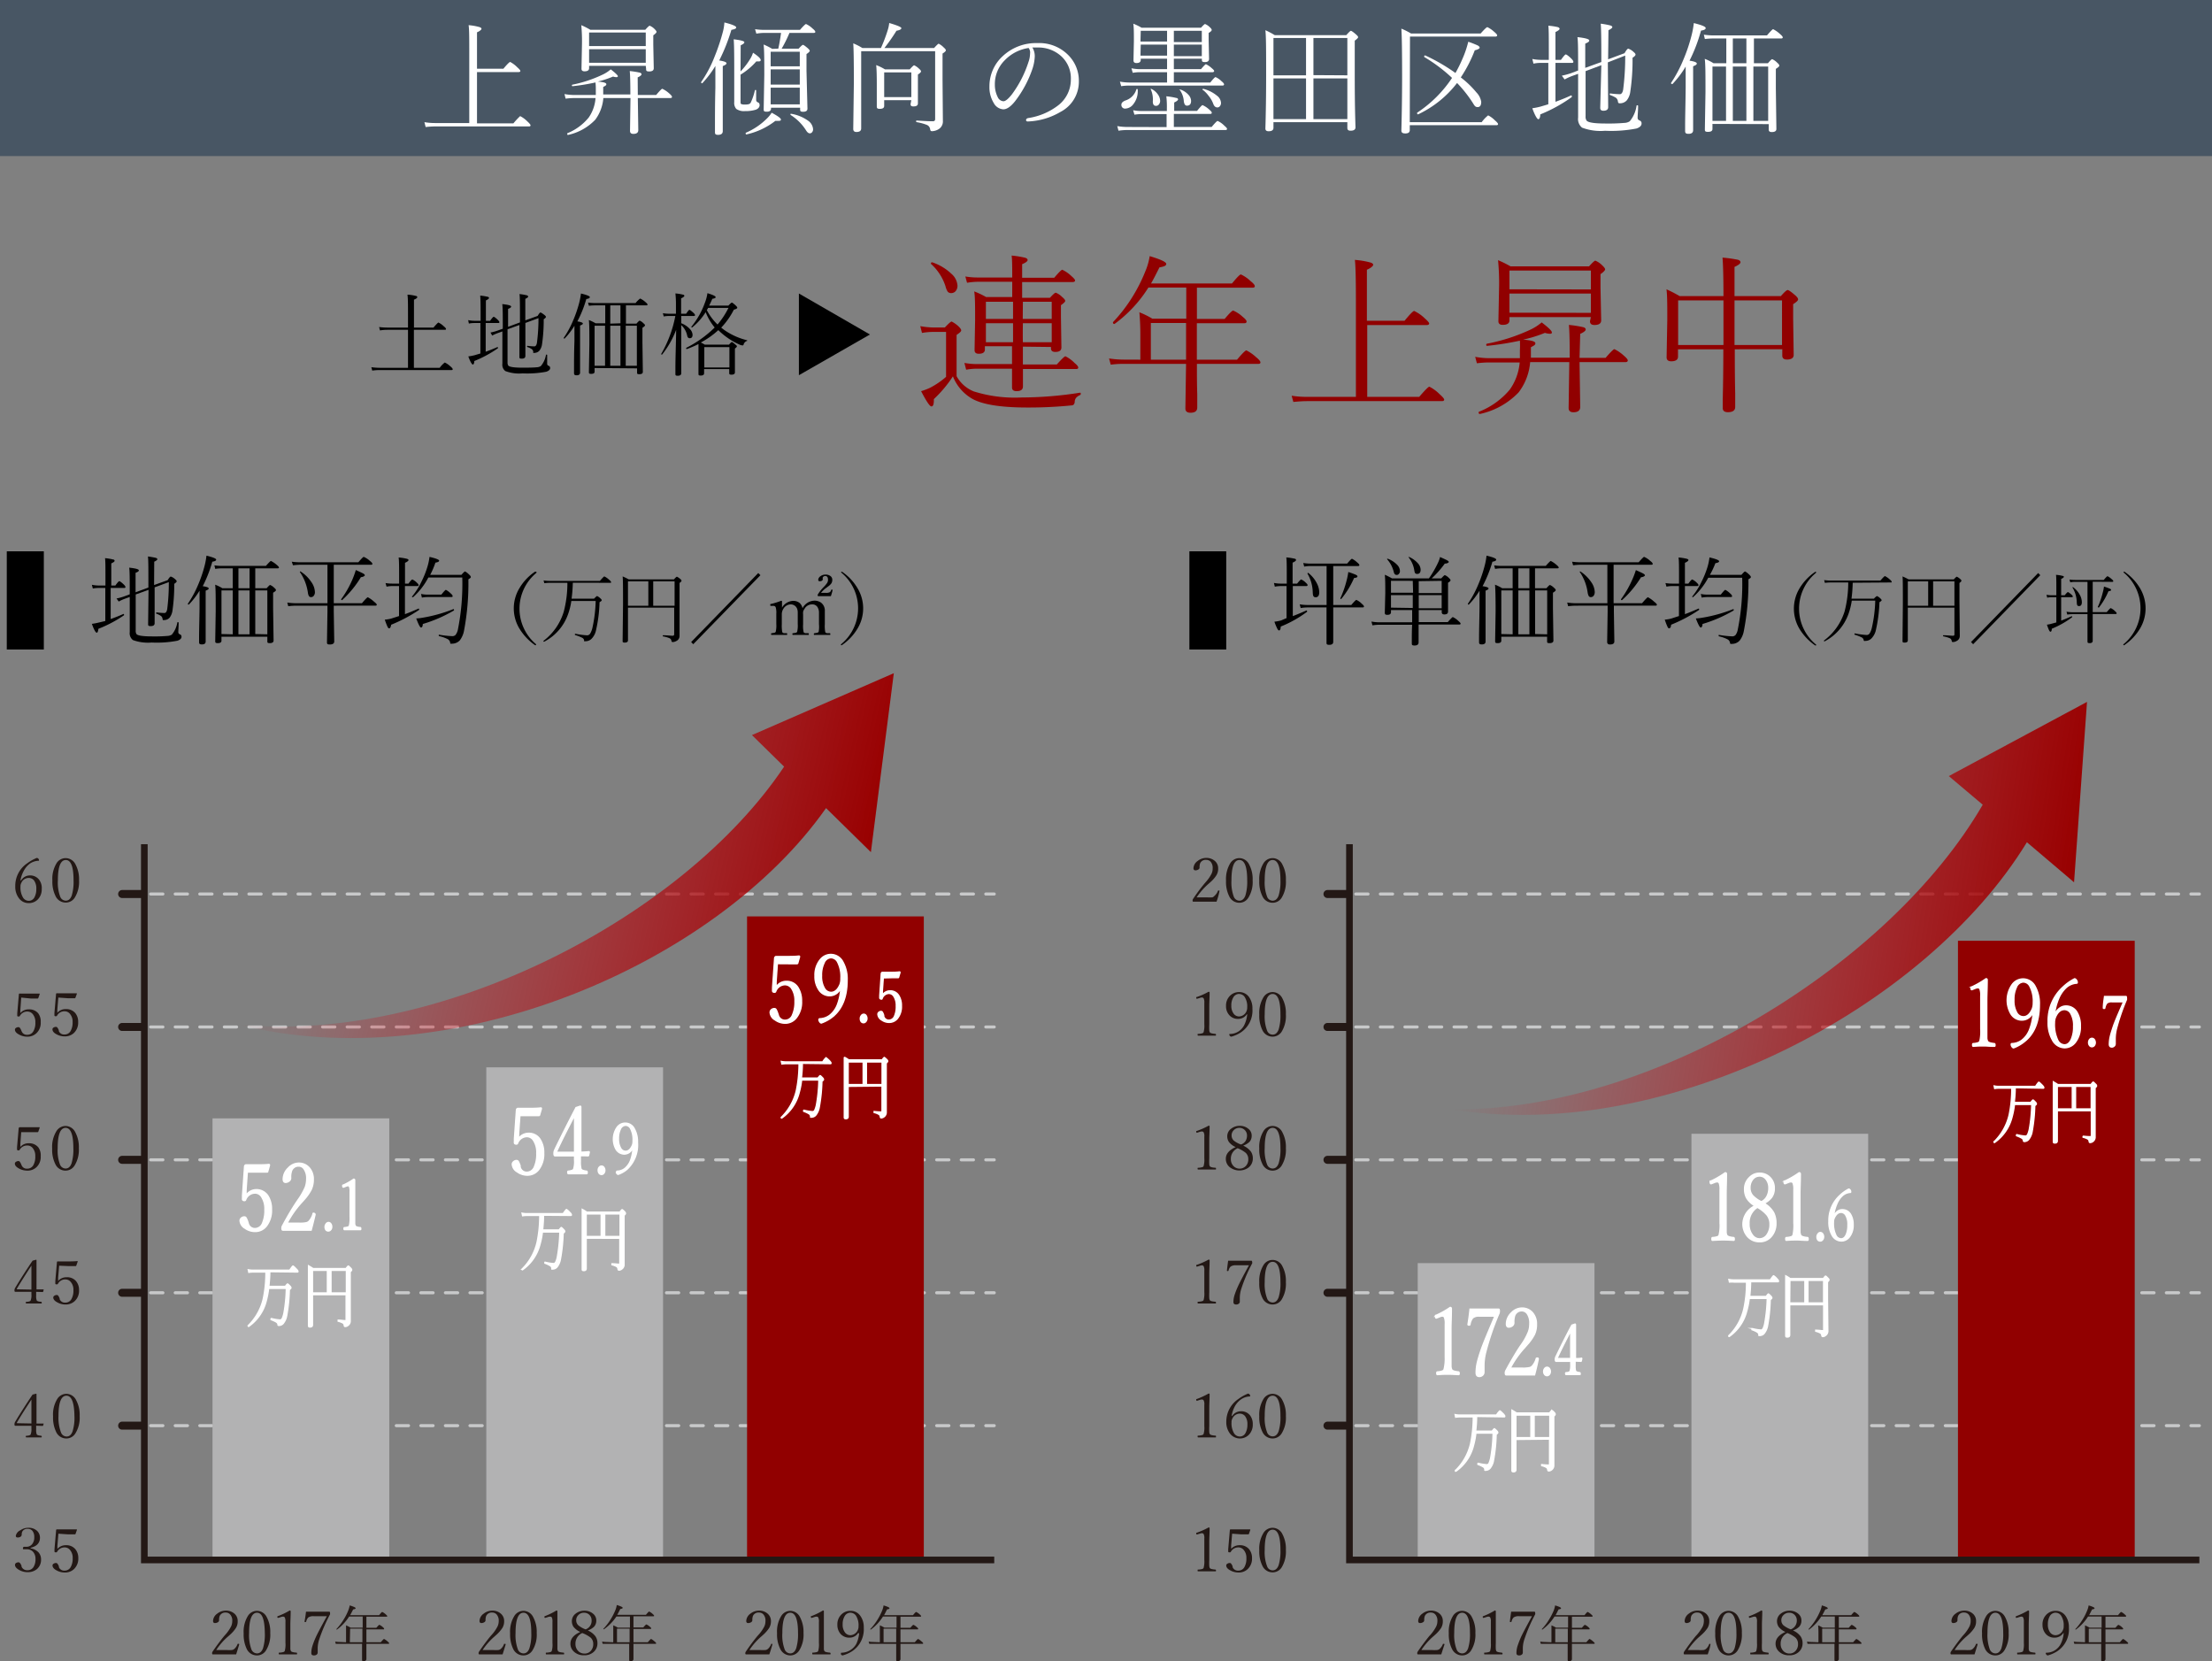 <svg xmlns="http://www.w3.org/2000/svg" xmlns:xlink="http://www.w3.org/1999/xlink" viewBox="0 0 326 244.76"><rect x="0" y="0" width="326" height="244.76" fill="#808080" stroke="none"/><defs><style>.cls-1{isolation:isolate;}.cls-2{fill:#485664;}.cls-3,.cls-4,.cls-9{fill:none;}.cls-3{stroke:#c8c9ca;stroke-width:0.45px;stroke-dasharray:1.81 1.81;}.cls-3,.cls-4{stroke-linecap:round;stroke-linejoin:round;}.cls-4,.cls-9{stroke:#231815;}.cls-4{stroke-width:1.18px;}.cls-5{fill:#b2b2b3;}.cls-5,.cls-6{mix-blend-mode:multiply;}.cls-12,.cls-6{fill:#910000;}.cls-7{fill:#231815;}.cls-13,.cls-8{fill:#fff;}.cls-8{stroke:#fff;stroke-width:0.19px;}.cls-8,.cls-9{stroke-miterlimit:10;}.cls-9{stroke-width:0.98px;}.cls-10{fill:url(#名称未設定グラデーション_32);}.cls-11{fill:url(#名称未設定グラデーション_32-2);}</style><linearGradient id="名称未設定グラデーション_32" x1="51.56" y1="168.09" x2="137.01" y2="168.09" gradientTransform="translate(29.6 -59.36) rotate(12.71)" gradientUnits="userSpaceOnUse"><stop offset="0" stop-color="#e50012" stop-opacity="0"/><stop offset="1" stop-color="#980000"/></linearGradient><linearGradient id="名称未設定グラデーション_32-2" x1="221.35" y1="147.51" x2="306.9" y2="147.51" gradientTransform="translate(23.21 -52.38) rotate(8.75)" xlink:href="#名称未設定グラデーション_32"/></defs><g class="cls-1"><g id="レイヤー_2" data-name="レイヤー 2"><g id="レイヤー_1-2" data-name="レイヤー 1"><rect class="cls-2" width="326" height="23"/><line class="cls-3" x1="22.2" y1="210.08" x2="146.53" y2="210.08"/><line class="cls-3" x1="22.2" y1="190.5" x2="146.53" y2="190.5"/><line class="cls-3" x1="22.2" y1="170.91" x2="146.53" y2="170.91"/><line class="cls-3" x1="22.2" y1="151.33" x2="146.53" y2="151.33"/><line class="cls-3" x1="22.2" y1="131.74" x2="146.53" y2="131.74"/><line class="cls-4" x1="18" y1="210.08" x2="20.91" y2="210.08"/><line class="cls-4" x1="18" y1="190.5" x2="20.91" y2="190.5"/><line class="cls-4" x1="18" y1="170.91" x2="20.91" y2="170.91"/><line class="cls-4" x1="18" y1="151.33" x2="20.91" y2="151.33"/><line class="cls-4" x1="18" y1="131.74" x2="20.91" y2="131.74"/><line class="cls-4" x1="195.64" y1="210.08" x2="198.55" y2="210.08"/><line class="cls-4" x1="195.64" y1="190.5" x2="198.55" y2="190.5"/><line class="cls-4" x1="195.64" y1="170.91" x2="198.55" y2="170.91"/><line class="cls-4" x1="195.64" y1="151.33" x2="198.55" y2="151.33"/><line class="cls-4" x1="195.64" y1="131.74" x2="198.55" y2="131.74"/><rect class="cls-5" x="31.32" y="164.8" width="26.05" height="65.16"/><rect class="cls-5" x="71.67" y="157.28" width="26.05" height="72.68"/><rect class="cls-6" x="110.1" y="135.04" width="26.05" height="94.92"/><path d="M6.46,95.71H1V81.24H6.46Z"/><path d="M15.52,91.51V86.64h-1a4.78,4.78,0,0,0-.84.08l-.14-.55a5.14,5.14,0,0,0,1,.11h1V85.12c0-1.53,0-2.48-.06-2.87a7.05,7.05,0,0,1,1.21.2c.13,0,.2.11.2.2s-.16.22-.49.37v3.26H17c.31-.43.5-.64.58-.64s.33.17.66.49c.17.16.25.29.25.38s-.06.13-.18.13h-2v4.58c.63-.22,1.26-.47,1.88-.75h0q.09,0,.09.12s0,.06,0,.07a18.49,18.49,0,0,1-3.78,2q-.06.57-.24.57c-.17,0-.41-.44-.72-1.3a9.16,9.16,0,0,0,1-.19Zm7.19-5.3,2-.72c.22-.36.37-.53.46-.53a1.63,1.63,0,0,1,.66.41c.14.11.21.21.21.29s-.12.22-.36.37a26.19,26.19,0,0,1-.27,4,2.24,2.24,0,0,1-.42,1,1.07,1.07,0,0,1-.78.34.36.36,0,0,1-.19,0,.2.2,0,0,1-.06-.14.62.62,0,0,0-.23-.46,2.75,2.75,0,0,0-.71-.34s0,0,0-.09,0-.11.08-.1a9.43,9.43,0,0,0,1.13.09c.2,0,.34-.18.41-.55a29.75,29.75,0,0,0,.24-4l-2.09.77,0,5.28c0,.29-.19.43-.58.43s-.38-.11-.38-.34l.06-5L20,87.6v5.33a.83.83,0,0,0,.12.51c.19.23,1,.34,2.3.34a22.18,22.18,0,0,0,2.24-.07,1.36,1.36,0,0,0,.66-.19,3.7,3.7,0,0,0,.82-1.83s0,0,.08,0,.11,0,.11.08c0,.58-.05,1-.05,1.35a.33.33,0,0,0,.22.35.35.35,0,0,1,.25.36c0,.26-.21.46-.62.59a16.12,16.12,0,0,1-3.78.26,6.48,6.48,0,0,1-2.76-.36,1.28,1.28,0,0,1-.47-1.18l0-5.17-.72.26a6.61,6.61,0,0,0-.9.41l-.33-.45a6.91,6.91,0,0,0,1.08-.29l.87-.32c0-2.15,0-3.46-.08-3.93.95.1,1.42.23,1.42.39s-.16.24-.48.37v2.87l1.89-.7V86c0-2.24,0-3.56-.07-4a11.57,11.57,0,0,1,1.19.21c.13.05.2.12.2.2s-.15.22-.46.36Z"/><path d="M29.88,86.38c.58.08.88.2.88.33s-.15.21-.45.33v2.49l0,5c0,.29-.18.43-.55.43s-.42-.12-.42-.36c0,0,0-.23,0-.58,0-1.17.05-2.67.07-4.51,0-.55,0-1.37,0-2.47a11.57,11.57,0,0,1-1.58,2.05l0,0q-.15,0-.15-.12s0,0,0,0a15.3,15.3,0,0,0,1.51-2.78,19.19,19.19,0,0,0,.93-2.69,10.84,10.84,0,0,0,.31-1.62c.95.23,1.43.43,1.43.58s-.19.26-.57.31A19.5,19.5,0,0,1,29.88,86.38Zm2.76,7.45v.59c0,.23-.18.35-.54.35s-.38-.1-.38-.31l.07-4.4c0-2,0-3.32-.08-3.9a6,6,0,0,1,1.06.52H34.3V83.75H32.72a6.63,6.63,0,0,0-1,.08l-.12-.52a8,8,0,0,0,1.11.08h6.48c.43-.49.68-.73.74-.73a3.87,3.87,0,0,1,.83.56c.23.19.35.32.35.41s-.07.12-.21.12H37.62v2.93H39.3q.42-.48.51-.48a1.77,1.77,0,0,1,.6.41c.17.14.26.25.26.35s-.14.21-.42.38v2.25l.07,4.8c0,.25-.19.38-.56.38s-.36-.1-.36-.31v-.63Zm1.66-.36V87H32.64v6.43Zm2.48-6.79V83.75H35.14v2.93Zm-1.64,6.79h1.64V87H35.14Zm4.26,0V87H37.62v6.43Z"/><path d="M49.19,83.22v5.67h4.15c.49-.59.79-.88.87-.88a4,4,0,0,1,.91.65c.27.21.41.36.41.45s-.07.14-.21.14H49.19v.84l.07,4.43c0,.3-.22.45-.65.45s-.42-.13-.42-.38l.07-4.48v-.86H43.67a9.51,9.51,0,0,0-1.19.08l-.14-.54a8.76,8.76,0,0,0,1.35.1h4.57V83.22H44.34a9.3,9.3,0,0,0-1.16.08L43,82.77a9.8,9.8,0,0,0,1.3.09h8.51c.45-.53.72-.8.8-.8a3,3,0,0,1,.89.58c.25.19.38.34.38.45s-.07.13-.19.13Zm-5,1.06a0,0,0,0,1,0,0s0-.08.09-.08l0,0a5.35,5.35,0,0,1,1.62,1.59,2.68,2.68,0,0,1,.51,1.44.84.84,0,0,1-.19.59.5.5,0,0,1-.37.17.36.36,0,0,1-.33-.17,1.49,1.49,0,0,1-.15-.54A7.2,7.2,0,0,0,44.19,84.28Zm6.23,4.15,0,0a.12.12,0,0,1-.14-.13.08.08,0,0,1,0,0,14.94,14.94,0,0,0,1.62-2.82A13.78,13.78,0,0,0,52.44,84c.56.25.93.42,1.09.51s.24.19.24.26-.19.25-.58.28A15.23,15.23,0,0,1,50.42,88.43Z"/><path d="M58.81,90.78V86.36h-1a4,4,0,0,0-.84.09l-.15-.53a6.14,6.14,0,0,0,1,.08h1V84.76c0-1.28,0-2.15-.07-2.61a7.19,7.19,0,0,1,1.25.2c.14.05.21.11.21.19s-.17.25-.52.39V86h.51c.29-.4.48-.61.58-.61a2.29,2.29,0,0,1,.66.48c.17.15.25.27.25.35s-.06.14-.19.14H59.68V90.5c.64-.23,1.3-.51,2-.82h0c.06,0,.09,0,.09.13a.07.07,0,0,1,0,.06,22.54,22.54,0,0,1-4.12,2.19c-.06.36-.16.53-.29.53s-.18-.09-.27-.28a9.61,9.61,0,0,1-.38-1,5.7,5.7,0,0,0,.92-.15C58.12,91,58.51,90.88,58.81,90.78Zm4.59-6.07H68c.29-.33.46-.5.52-.5s.31.15.62.46c.17.15.25.27.25.37s-.12.18-.36.33a37.51,37.51,0,0,1-.65,7.6,3.33,3.33,0,0,1-.62,1.4,1.57,1.57,0,0,1-1.18.48.41.41,0,0,1-.19,0,.38.38,0,0,1-.05-.17.72.72,0,0,0-.38-.51,5.33,5.33,0,0,0-1.24-.43s-.06,0-.06-.1,0-.12.07-.11a14.49,14.49,0,0,0,1.91.21.62.62,0,0,0,.52-.21,2,2,0,0,0,.31-.69,34.38,34.38,0,0,0,.66-7.74h-5A10.16,10.16,0,0,1,60.88,88h-.05c-.07,0-.11,0-.11-.09s0,0,0,0a10.78,10.78,0,0,0,1.39-2.19A13.56,13.56,0,0,0,63,83.49a8.52,8.52,0,0,0,.3-1.43c1,.23,1.42.42,1.42.56s-.18.23-.55.29A11.61,11.61,0,0,1,63.4,84.71Zm3.41,5.05h0c.06,0,.1,0,.1.13a.06.06,0,0,1,0,.06,20.61,20.61,0,0,1-4.6,2c0,.35-.12.52-.26.52s-.37-.44-.71-1.34a6,6,0,0,0,.85-.09A22,22,0,0,0,66.81,89.76Zm-4.63-1.7-.13-.54a4.34,4.34,0,0,0,1,.1h2c.37-.47.59-.7.67-.7a3.11,3.11,0,0,1,.72.54q.27.23.27.39c0,.09-.06.13-.18.13H63A5,5,0,0,0,62.18,88.06Z"/><path d="M79,84.26s.08,0,.08.07a.19.19,0,0,1-.08.13,6.84,6.84,0,0,0,0,10.47S79,95,79,95a.07.07,0,0,1-.08.08.31.31,0,0,1-.15-.07,8.09,8.09,0,0,1-2.24-2.42,5.74,5.74,0,0,1,0-5.88,7.58,7.58,0,0,1,2.29-2.45A.19.19,0,0,1,79,84.26Z"/><path d="M84.42,85.87a21.37,21.37,0,0,1-.18,2.35h3.31q.38-.39.45-.39a1.78,1.78,0,0,1,.5.36q.18.15.18.27c0,.06-.1.15-.32.28A21,21,0,0,1,87.81,93a2.48,2.48,0,0,1-.68,1.18,1.26,1.26,0,0,1-.85.31.38.38,0,0,1-.19,0,.28.28,0,0,1,0-.15.57.57,0,0,0-.36-.39,5.7,5.7,0,0,0-1-.38s0,0,0-.08,0-.1.07-.1a12.1,12.1,0,0,0,1.74.23.53.53,0,0,0,.46-.3,2.81,2.81,0,0,0,.3-.76,20.68,20.68,0,0,0,.49-4H84.2a9.46,9.46,0,0,1-.5,2,7.27,7.27,0,0,1-3.5,4h0c-.07,0-.11,0-.11-.12l0,0a8.47,8.47,0,0,0,3-4.32,16.6,16.6,0,0,0,.53-4.24H81.13a7.56,7.56,0,0,0-.91.06l-.11-.41a6.54,6.54,0,0,0,1,.07h7.3q.57-.66.66-.66a2.87,2.87,0,0,1,.69.48c.2.16.3.28.3.37s0,.09-.14.09Z"/><path d="M92.55,89.54v4.83c0,.21-.16.32-.48.32s-.31-.09-.31-.28l.06-5.34c0-2.33,0-3.71-.06-4.13a7.61,7.61,0,0,1,.9.44h6.66c.24-.27.39-.4.44-.4a2,2,0,0,1,.51.35c.11.09.17.17.17.25s-.1.19-.29.32v2.7l0,5.08a.81.81,0,0,1-.48.78,1.06,1.06,0,0,1-.55.15c-.09,0-.15-.06-.17-.2a.48.48,0,0,0-.27-.36,4.33,4.33,0,0,0-1-.28s0,0,0-.08,0-.08.05-.08c.61,0,1.07.07,1.4.07.15,0,.23-.07.23-.22V89.54Zm0-.28h3v-3.6h-3Zm6.87,0v-3.6H96.27v3.6Z"/><path d="M102.17,94.93l-.31-.32,9.89-10.17.32.32Z"/><path d="M118.27,89.63A2.06,2.06,0,0,1,120,88.51a1.68,1.68,0,0,1,1,.29,1.47,1.47,0,0,1,.56,1.27V92a4.59,4.59,0,0,0,.07,1.16.39.39,0,0,0,.29.15l.36,0c.06,0,.09,0,.09.13s0,.12-.09.12l-1.08,0-1.16,0c-.06,0-.1,0-.1-.12a.12.12,0,0,1,.1-.13l.39-.06a.44.44,0,0,0,.22-.14A3.84,3.84,0,0,0,120.7,92V90.28a1.48,1.48,0,0,0-.13-.64.89.89,0,0,0-.9-.58,1.25,1.25,0,0,0-1.09.64,1.33,1.33,0,0,0-.22.45,2.15,2.15,0,0,0,0,.41V92a4.12,4.12,0,0,0,.08,1.16.4.4,0,0,0,.28.15l.39,0c.06,0,.09,0,.09.13s0,.12-.09.12l-1.09,0-1.15,0q-.09,0-.09-.12c0-.08,0-.12.1-.13l.39-.06a.37.37,0,0,0,.21-.14,4,4,0,0,0,.09-1.16V90.26a1.46,1.46,0,0,0-.12-.62,1,1,0,0,0-.92-.58,1.29,1.29,0,0,0-1.07.64,1.52,1.52,0,0,0-.24.86V92a5.2,5.2,0,0,0,.07,1.16.39.39,0,0,0,.27.15l.37,0c.06,0,.08,0,.08.13s0,.12-.08.12l-1.1,0-1.1,0q-.09,0-.09-.12c0-.08,0-.12.09-.13l.38-.06a.37.37,0,0,0,.21-.14,3.94,3.94,0,0,0,.09-1.16V90.43a2.85,2.85,0,0,0-.08-.91.33.33,0,0,0-.32-.24h-.07l-.26,0h-.07c-.06,0-.09,0-.09-.16s.05-.11.14-.13a10.32,10.32,0,0,0,1.46-.46c.08,0,.13,0,.13.1,0,.4,0,.71,0,.91a2,2,0,0,1,1.66-1,1.5,1.5,0,0,1,.91.29A1.39,1.39,0,0,1,118.27,89.63ZM121,87.36h.7a1.13,1.13,0,0,0,.62-.11.73.73,0,0,0,.18-.31.07.07,0,0,1,.07-.06c.09,0,.13,0,.13.09a6.78,6.78,0,0,1-.25.88h-1.87s-.07,0-.07-.12a.29.29,0,0,1,0-.1,5.84,5.84,0,0,1,.87-1.11,4.23,4.23,0,0,0,.52-.62.88.88,0,0,0,.13-.47c0-.36-.13-.55-.4-.55a.4.4,0,0,0-.37.2.69.69,0,0,0,0,.29.25.25,0,0,1-.15.21.62.62,0,0,1-.31.07c-.14,0-.21-.08-.21-.23a.69.69,0,0,1,.33-.51,1.18,1.18,0,0,1,.73-.24,1.15,1.15,0,0,1,.77.24.66.66,0,0,1,.24.52,1,1,0,0,1-.12.51,1.86,1.86,0,0,1-.47.46l-.32.24A3.73,3.73,0,0,0,121,87.36Z"/><path d="M124,84.26a.17.17,0,0,1,.11,0,7.58,7.58,0,0,1,2.29,2.45,5.74,5.74,0,0,1,0,5.88,7.68,7.68,0,0,1-2.25,2.42.23.23,0,0,1-.13.07c-.06,0-.09,0-.09-.08a.18.18,0,0,1,.09-.12,6.84,6.84,0,0,0,0-10.48.17.17,0,0,1-.06-.12S124,84.26,124,84.26Z"/><path class="cls-7" d="M34.8,243.79c-.58,0-1.15,0-1.73,0s-1.13,0-1.7,0c-.07,0-.11-.06-.11-.17a.44.44,0,0,1,.06-.23c.61-.89,1.18-1.65,1.7-2.29l.17-.19a5.72,5.72,0,0,0,.87-1.25,1.84,1.84,0,0,0,.17-.77,1.35,1.35,0,0,0-.32-1,.87.87,0,0,0-.66-.27.9.9,0,0,0-.87.5,1.63,1.63,0,0,0-.09.64.35.35,0,0,1-.2.3.82.82,0,0,1-.42.11c-.18,0-.27-.11-.27-.32a1.37,1.37,0,0,1,.62-1.07,2,2,0,0,1,1.23-.44,1.85,1.85,0,0,1,1.33.47,1.41,1.41,0,0,1,.45,1.08,1.8,1.8,0,0,1-.26,1,4.85,4.85,0,0,1-.87,1l-.28.25a9.34,9.34,0,0,0-1.75,2h1.5a4.82,4.82,0,0,0,.82,0,.67.67,0,0,0,.32-.14,1.63,1.63,0,0,0,.49-.71s0-.06.08-.06a.2.2,0,0,1,.11,0s.06,0,.06.06v.05C35.09,242.87,34.94,243.36,34.8,243.79Z"/><path class="cls-7" d="M37.88,237.37a1.63,1.63,0,0,1,1.43.92,4.57,4.57,0,0,1,.52,2.35,4.37,4.37,0,0,1-.64,2.58,1.55,1.55,0,0,1-1.31.72,1.66,1.66,0,0,1-1.5-.92,4.87,4.87,0,0,1-.47-2.32,4.44,4.44,0,0,1,.65-2.62A1.59,1.59,0,0,1,37.88,237.37Zm0,.28c-.78,0-1.17,1-1.17,3a6.06,6.06,0,0,0,.35,2.42.9.9,0,0,0,.82.57c.4,0,.69-.25.88-.75a7,7,0,0,0,.27-2.24C39,238.65,38.65,237.65,37.88,237.65Z"/><path class="cls-7" d="M42.69,237.32q.15,0,.15.12c0,.79-.05,1.44-.05,1.94v2.74c0,.46,0,.75,0,.89a1,1,0,0,0,.09.29c.07.12.34.19.82.23.06,0,.08.05.08.13s0,.13-.06.13l-1.27,0-1.31,0s-.06,0-.06-.13,0-.13.09-.13a2.53,2.53,0,0,0,.6-.09.35.35,0,0,0,.19-.14,3.45,3.45,0,0,0,.11-1.18V239a1.42,1.42,0,0,0-.1-.66.31.31,0,0,0-.26-.12.93.93,0,0,0-.32.07l-.4.12q-.12,0-.12-.18s0-.06.11-.09A10.71,10.71,0,0,0,42.69,237.32Z"/><path class="cls-7" d="M45.1,237.49l1.75,0,1.72,0s.07.06.07.18a.67.67,0,0,1,0,.22A23.07,23.07,0,0,0,47,241.72a4.44,4.44,0,0,0-.18,1.16v.66a.38.38,0,0,1-.18.3.61.61,0,0,1-.36.1c-.27,0-.4-.11-.4-.35a3.46,3.46,0,0,1,.15-1,10.82,10.82,0,0,1,.48-1.26c.21-.49.77-1.54,1.66-3.17H46.26a1.32,1.32,0,0,0-.82.18,1.2,1.2,0,0,0-.31.6.11.11,0,0,1-.1.08c-.1,0-.15,0-.15-.07v0C45,238.35,45.05,237.87,45.1,237.49Z"/><path class="cls-7" d="M51,242v-1.33c0-.4,0-.78,0-1.16a4.23,4.23,0,0,1,.67.34h1.78v-1.64h-2a7,7,0,0,1-1.79,1.92h0c-.06,0-.08,0-.08-.07s0,0,0,0a8.88,8.88,0,0,0,1.05-1.38,8.07,8.07,0,0,0,.67-1.3,4,4,0,0,0,.24-.81c.58.17.87.31.87.41s-.12.14-.36.18c-.18.36-.33.64-.45.85h4.27c.25-.32.41-.48.46-.48a2,2,0,0,1,.52.36c.14.12.22.2.22.26s0,.08-.13.08H54v1.64h1.46c.25-.29.4-.44.45-.44a1.79,1.79,0,0,1,.5.33c.13.11.2.19.2.25s0,.09-.12.09H54V242h2.11c.28-.32.44-.49.49-.49a2.26,2.26,0,0,1,.52.37c.15.12.23.21.23.27s0,.08-.13.08H54c0,.51,0,1.05,0,1.61,0,.4,0,.63,0,.68s-.13.28-.37.28-.27-.08-.27-.22l0-2.35H50.13c-.22,0-.43,0-.65,0l-.08-.33a5,5,0,0,0,.73.06Zm.56,0h1.85V240H51.6Z"/><path class="cls-7" d="M74.07,243.79c-.58,0-1.15,0-1.73,0s-1.14,0-1.7,0c-.07,0-.11-.06-.11-.17a.44.44,0,0,1,.06-.23c.61-.89,1.17-1.65,1.7-2.29l.17-.19a5.72,5.72,0,0,0,.87-1.25,1.84,1.84,0,0,0,.17-.77,1.35,1.35,0,0,0-.32-1,.87.87,0,0,0-.66-.27.9.9,0,0,0-.87.5,1.63,1.63,0,0,0-.09.64.35.35,0,0,1-.21.3.76.76,0,0,1-.41.11c-.18,0-.27-.11-.27-.32a1.37,1.37,0,0,1,.62-1.07,2,2,0,0,1,1.23-.44,1.81,1.81,0,0,1,1.32.47,1.39,1.39,0,0,1,.46,1.08,1.88,1.88,0,0,1-.26,1,5.19,5.19,0,0,1-.87,1l-.28.25a9.72,9.72,0,0,0-1.76,2h1.5a4.88,4.88,0,0,0,.83,0,.71.71,0,0,0,.32-.14,1.63,1.63,0,0,0,.49-.71s0-.06.07-.06l.12,0s.06,0,.06.06v.05C74.36,242.87,74.21,243.36,74.07,243.79Z"/><path class="cls-7" d="M77.15,237.37a1.63,1.63,0,0,1,1.43.92,4.57,4.57,0,0,1,.52,2.35,4.37,4.37,0,0,1-.64,2.58,1.56,1.56,0,0,1-1.31.72,1.65,1.65,0,0,1-1.5-.92,4.87,4.87,0,0,1-.47-2.32,4.37,4.37,0,0,1,.65-2.62A1.59,1.59,0,0,1,77.15,237.37Zm0,.28c-.78,0-1.17,1-1.17,3a6.06,6.06,0,0,0,.35,2.42.89.89,0,0,0,.82.57q.6,0,.87-.75a6.66,6.66,0,0,0,.28-2.24C78.3,238.65,77.92,237.65,77.15,237.65Z"/><path class="cls-7" d="M82,237.32q.15,0,.15.12c0,.79,0,1.44,0,1.94v2.74c0,.46,0,.75,0,.89a1,1,0,0,0,.09.29c.07.12.34.19.82.23.06,0,.08.05.08.13s0,.13-.06.13l-1.28,0-1.3,0s-.06,0-.06-.13,0-.13.09-.13a2.53,2.53,0,0,0,.6-.09.33.33,0,0,0,.18-.14,3.19,3.19,0,0,0,.11-1.18V239a1.46,1.46,0,0,0-.09-.66.31.31,0,0,0-.26-.12,1,1,0,0,0-.33.07l-.39.12q-.12,0-.12-.18s0-.06.1-.09A10.41,10.41,0,0,0,82,237.32Z"/><path class="cls-7" d="M86.63,240.26a2.8,2.8,0,0,1,1.13.87,1.78,1.78,0,0,1,.29,1,1.67,1.67,0,0,1-.62,1.35,2,2,0,0,1-1.35.44,2.08,2.08,0,0,1-1.51-.55,1.54,1.54,0,0,1-.5-1.17c0-.72.48-1.29,1.45-1.72a2.65,2.65,0,0,1-1-.76,1.5,1.5,0,0,1-.24-.86,1.37,1.37,0,0,1,.59-1.1,2,2,0,0,1,1.23-.41,1.92,1.92,0,0,1,1.33.46,1.25,1.25,0,0,1,.45,1,1.3,1.3,0,0,1-.32.89A2.51,2.51,0,0,1,86.63,240.26Zm-.82.38a1.69,1.69,0,0,0-1,1.58,1.44,1.44,0,0,0,.43,1.09,1.21,1.21,0,0,0,.86.35,1.17,1.17,0,0,0,1-.43,1.42,1.42,0,0,0,.33-1,1.23,1.23,0,0,0-.39-.92A4.72,4.72,0,0,0,85.81,240.64Zm.5-.54a1.33,1.33,0,0,0,.88-1.31,1.13,1.13,0,0,0-.36-.86,1.08,1.08,0,0,0-.75-.28,1.1,1.1,0,0,0-.87.37,1,1,0,0,0-.29.73,1,1,0,0,0,.31.75A3.6,3.6,0,0,0,86.31,240.1Z"/><path class="cls-7" d="M90.38,242v-1.33c0-.4,0-.78,0-1.16a4.31,4.31,0,0,1,.68.34h1.78v-1.64h-2A7,7,0,0,1,89,240.09h0s-.08,0-.08-.07a0,0,0,0,1,0,0A8.33,8.33,0,0,0,90,238.62a9,9,0,0,0,.67-1.3,3.36,3.36,0,0,0,.23-.81c.58.17.87.31.87.41s-.12.14-.36.18c-.17.36-.32.64-.44.85H95.2c.26-.32.42-.48.47-.48a2,2,0,0,1,.52.36c.14.12.21.2.21.26s0,.08-.13.08H93.36v1.64h1.45c.25-.29.4-.44.45-.44a1.65,1.65,0,0,1,.5.33c.14.11.21.19.21.25s0,.09-.12.09H93.36V242h2.11c.27-.32.44-.49.49-.49a2.64,2.64,0,0,1,.51.37c.16.12.23.21.23.27s0,.08-.13.08H93.36c0,.51,0,1.05,0,1.61,0,.4,0,.63,0,.68s-.12.28-.36.28-.27-.08-.27-.22l0-2.35H89.47c-.22,0-.44,0-.65,0l-.09-.33a5.12,5.12,0,0,0,.74.06Zm.55,0h1.86V240H90.93Z"/><path class="cls-7" d="M113.38,243.79c-.57,0-1.15,0-1.72,0s-1.14,0-1.7,0c-.08,0-.12-.06-.12-.17a.45.45,0,0,1,.07-.23c.6-.89,1.17-1.65,1.7-2.29l.17-.19a5.72,5.72,0,0,0,.87-1.25,1.83,1.83,0,0,0,.16-.77,1.35,1.35,0,0,0-.31-1,.87.87,0,0,0-.66-.27.88.88,0,0,0-.87.5,1.63,1.63,0,0,0-.09.64.35.35,0,0,1-.21.3.76.76,0,0,1-.41.11c-.19,0-.28-.11-.28-.32a1.4,1.4,0,0,1,.62-1.07,2,2,0,0,1,1.24-.44,1.83,1.83,0,0,1,1.32.47,1.42,1.42,0,0,1,.46,1.08,1.88,1.88,0,0,1-.26,1,5.19,5.19,0,0,1-.87,1l-.28.25a9.72,9.72,0,0,0-1.76,2H112a5,5,0,0,0,.83,0,.71.71,0,0,0,.32-.14,1.72,1.72,0,0,0,.49-.71s0-.06.07-.06l.12,0s0,0,0,.06v.05C113.68,242.87,113.53,243.36,113.38,243.79Z"/><path class="cls-7" d="M116.47,237.37a1.63,1.63,0,0,1,1.43.92,4.68,4.68,0,0,1,.52,2.35,4.37,4.37,0,0,1-.64,2.58,1.57,1.57,0,0,1-1.31.72A1.65,1.65,0,0,1,115,243a4.74,4.74,0,0,1-.48-2.32,4.36,4.36,0,0,1,.66-2.62A1.59,1.59,0,0,1,116.47,237.37Zm0,.28c-.78,0-1.17,1-1.17,3a5.88,5.88,0,0,0,.35,2.42.89.89,0,0,0,.82.57c.39,0,.69-.25.87-.75a7,7,0,0,0,.27-2.24C117.61,238.65,117.23,237.65,116.47,237.65Z"/><path class="cls-7" d="M121.28,237.32c.09,0,.14,0,.14.12,0,.79,0,1.44,0,1.94v2.74c0,.46,0,.75,0,.89a.62.62,0,0,0,.09.29c.06.12.34.19.82.23,0,0,.08.05.08.13s0,.13-.06.13l-1.28,0-1.3,0s-.06,0-.06-.13,0-.13.08-.13a2.74,2.74,0,0,0,.61-.09.37.37,0,0,0,.18-.14,3.45,3.45,0,0,0,.11-1.18V239a1.29,1.29,0,0,0-.1-.66.29.29,0,0,0-.25-.12,1,1,0,0,0-.33.07l-.4.12c-.07,0-.11-.06-.11-.18s0-.06.1-.09A10.81,10.81,0,0,0,121.28,237.32Z"/><path class="cls-7" d="M126.47,240.64a1.48,1.48,0,0,1-1.28.68,1.68,1.68,0,0,1-1.35-.6,2,2,0,0,1-.43-1.3,2,2,0,0,1,.63-1.55,1.83,1.83,0,0,1,1.29-.5,1.73,1.73,0,0,1,1.46.73,2.81,2.81,0,0,1,.51,1.74,3.87,3.87,0,0,1-1.73,3.49,4.94,4.94,0,0,1-1.39.61.31.31,0,0,1-.24-.16.3.3,0,0,1,0-.15c0-.06,0-.09.11-.09a2.56,2.56,0,0,0,1.16-.32,2.51,2.51,0,0,0,1-1,4.72,4.72,0,0,0,.41-1.53Zm-1.14-3a1,1,0,0,0-.84.5,2.24,2.24,0,0,0-.3,1.21,1.85,1.85,0,0,0,.37,1.24,1,1,0,0,0,.77.37,1.24,1.24,0,0,0,1.09-.76,1.3,1.3,0,0,0,.11-.58,2.61,2.61,0,0,0-.4-1.57A1,1,0,0,0,125.33,237.65Z"/><path class="cls-7" d="M129.67,242v-1.33c0-.4,0-.78,0-1.16a4.31,4.31,0,0,1,.68.34h1.78v-1.64h-2a7,7,0,0,1-1.79,1.92h0c-.05,0-.08,0-.08-.07a0,0,0,0,1,0,0,8.33,8.33,0,0,0,1.06-1.38,9,9,0,0,0,.67-1.3,3.36,3.36,0,0,0,.23-.81c.58.17.87.31.87.41s-.12.14-.36.18c-.17.36-.32.64-.44.85h4.26c.26-.32.42-.48.47-.48a2,2,0,0,1,.52.36c.14.12.21.2.21.26s0,.08-.13.08h-2.91v1.64h1.45c.25-.29.4-.44.45-.44a1.65,1.65,0,0,1,.5.33c.14.11.21.19.21.25s0,.09-.12.09h-2.49V242h2.11c.27-.32.44-.49.49-.49a2.64,2.64,0,0,1,.51.37c.16.12.23.21.23.27s0,.08-.13.08h-3.21c0,.51,0,1.05,0,1.61,0,.4,0,.63,0,.68s-.12.28-.36.28-.27-.08-.27-.22l0-2.35h-3.32c-.22,0-.44,0-.65,0l-.09-.33a5.12,5.12,0,0,0,.74.06Zm.55,0h1.86V240h-1.86Z"/><path class="cls-8" d="M36.45,172.71l-.19,2.72c0,.18,0,.42,0,.72a1.79,1.79,0,0,1,1.54-.84,2,2,0,0,1,1.69.91,3.6,3.6,0,0,1,.52,2,3.74,3.74,0,0,1-.77,2.48,2.08,2.08,0,0,1-1.66.77,2.51,2.51,0,0,1-1.46-.47,1.41,1.41,0,0,1-.74-1.13.52.52,0,0,1,.21-.4.64.64,0,0,1,.43-.15.29.29,0,0,1,.26.16,3.34,3.34,0,0,1,.25.6l.05.17a1,1,0,0,0,1,.79,1.21,1.21,0,0,0,1.11-.79,4.67,4.67,0,0,0,.35-2,3.23,3.23,0,0,0-.48-1.88,1.13,1.13,0,0,0-1-.56,1.49,1.49,0,0,0-1.36,1,.17.17,0,0,1-.15.11c-.21,0-.31-.08-.31-.22s0-.08,0-.16a1.55,1.55,0,0,0,0-.33l.3-4.29a.28.28,0,0,1,.07-.19.17.17,0,0,1,.12-.08h1.63c.59,0,1.17,0,1.77-.06q.09,0,.09.12l-.26.91a.12.12,0,0,1-.12.09l-1.26,0Z"/><path class="cls-8" d="M45.86,181.27c-.7,0-1.4,0-2.11,0s-1.38,0-2.07,0c-.09,0-.13-.09-.13-.27a.74.74,0,0,1,.07-.34c.74-1.38,1.43-2.55,2.08-3.52l.21-.31A10,10,0,0,0,45,174.92a3.54,3.54,0,0,0,.2-1.19,2.38,2.38,0,0,0-.39-1.48.94.94,0,0,0-.8-.42,1.07,1.07,0,0,0-1.06.77,2.86,2.86,0,0,0-.11,1,.54.54,0,0,1-.26.46.78.78,0,0,1-.5.17c-.22,0-.34-.17-.34-.49a2.3,2.3,0,0,1,.76-1.64A2.08,2.08,0,0,1,44,171.4a2,2,0,0,1,1.61.72,2.48,2.48,0,0,1,.56,1.67,3.45,3.45,0,0,1-.32,1.53,7.29,7.29,0,0,1-1.06,1.49l-.34.38a14.21,14.21,0,0,0-2.14,3.06h1.83a4.51,4.51,0,0,0,1-.07.93.93,0,0,0,.4-.22,2.77,2.77,0,0,0,.59-1.08c0-.07,0-.1.09-.1a.24.24,0,0,1,.14.05s.07.06.07.09V179Q46.13,180.28,45.86,181.27Z"/><path class="cls-8" d="M48.4,180.14a.42.42,0,0,1,.36.2.72.72,0,0,1,.13.44.64.64,0,0,1-.16.45.45.45,0,0,1-.7,0,.73.73,0,0,1-.12-.41.68.68,0,0,1,.16-.48A.44.44,0,0,1,48.4,180.14Z"/><path class="cls-8" d="M52.13,173.76a.13.13,0,0,1,.14.14c0,.91,0,1.65,0,2.23v3.17c0,.52,0,.86,0,1a.88.88,0,0,0,.08.33q.09.21.75.27c.05,0,.07.05.07.15s0,.15-.06.15c-.49,0-.88,0-1.16,0s-.65,0-1.19,0q-.06,0-.06-.15c0-.1,0-.15.08-.15a2,2,0,0,0,.55-.11.3.3,0,0,0,.17-.16,5,5,0,0,0,.1-1.35v-3.66a1.88,1.88,0,0,0-.09-.76.25.25,0,0,0-.23-.14.84.84,0,0,0-.3.08l-.37.14c-.07,0-.1-.07-.1-.21s0-.07.09-.1A9.56,9.56,0,0,0,52.13,173.76Z"/><path class="cls-8" d="M39.76,187.39c0,.76-.06,1.48-.14,2.17h2.43c.19-.24.29-.36.33-.36s.16.11.37.33a.4.4,0,0,1,.13.25c0,.05-.08.14-.24.26a23.85,23.85,0,0,1-.4,3.89,2.45,2.45,0,0,1-.5,1.09.81.81,0,0,1-.62.29c-.08,0-.12,0-.14,0a.24.24,0,0,1,0-.13.53.53,0,0,0-.26-.37,4.61,4.61,0,0,0-.77-.35s0,0,0-.07,0-.1.06-.09a6.88,6.88,0,0,0,1.27.21c.14,0,.25-.09.34-.27a4.09,4.09,0,0,0,.22-.71,23.19,23.19,0,0,0,.36-3.68H39.59a12.2,12.2,0,0,1-.36,1.87,6.51,6.51,0,0,1-2.58,3.74h0s-.08,0-.08-.11v0a8.1,8.1,0,0,0,2.24-4,18.78,18.78,0,0,0,.38-3.91H37.34a4,4,0,0,0-.67.05l-.08-.38a4.35,4.35,0,0,0,.75.07h5.35c.28-.41.44-.62.49-.62s.21.15.5.45c.15.15.23.26.23.34s0,.09-.11.09Z"/><path class="cls-8" d="M46.05,190.78v4.46c0,.2-.12.3-.35.3s-.23-.08-.23-.26l0-4.94c0-2.15,0-3.43,0-3.82.26.15.48.28.66.41H51c.18-.25.29-.37.33-.37s.16.11.37.33a.37.37,0,0,1,.13.23c0,.07-.07.17-.22.29v2.5l0,4.7a.79.79,0,0,1-.35.72.62.62,0,0,1-.41.14c-.06,0-.1-.06-.12-.19a.42.42,0,0,0-.2-.33,2.86,2.86,0,0,0-.69-.26s0,0,0-.07,0-.08,0-.08c.45,0,.79.07,1,.07s.17-.07.17-.2v-3.63Zm0-.26h2.2v-3.33h-2.2Zm5,0v-3.33H48.78v3.33Z"/><path class="cls-8" d="M76.62,164.39l-.19,2.72c0,.19,0,.43-.05.72a1.81,1.81,0,0,1,1.54-.83,1.92,1.92,0,0,1,1.69.91,3.56,3.56,0,0,1,.52,2,3.76,3.76,0,0,1-.77,2.49,2.11,2.11,0,0,1-1.66.77,2.52,2.52,0,0,1-1.46-.48,1.4,1.4,0,0,1-.74-1.12.49.49,0,0,1,.21-.4.6.6,0,0,1,.43-.16.31.31,0,0,1,.26.16,4,4,0,0,1,.25.61l0,.17a1,1,0,0,0,1,.79,1.22,1.22,0,0,0,1.11-.8,4.65,4.65,0,0,0,.35-2,3.26,3.26,0,0,0-.48-1.89,1.15,1.15,0,0,0-1-.56,1.5,1.5,0,0,0-1.36,1,.17.17,0,0,1-.15.1c-.21,0-.31-.07-.31-.22s0-.07,0-.16a1.39,1.39,0,0,0,0-.32l.3-4.3a.27.27,0,0,1,.07-.18.14.14,0,0,1,.12-.08h1.63c.59,0,1.17,0,1.77-.07.06,0,.09,0,.09.13l-.26.9a.12.12,0,0,1-.12.1l-1.26,0Z"/><path class="cls-8" d="M85.53,170.3v.87a4,4,0,0,0,.1,1.08c.08.17.35.28.82.33.06,0,.09.07.09.19s0,.18-.09.18c-.51,0-1,0-1.32,0s-.83,0-1.35,0c-.07,0-.11-.06-.11-.18s0-.18.11-.19c.44-.06.69-.15.76-.28a3.83,3.83,0,0,0,.14-1.37v-.61H81.79q-.15,0-.15-.36a1.26,1.26,0,0,1,.13-.55q1.35-2.8,3.12-6.2l.63-.21s.08,0,.08.13l0,3.48,0,3.17a9.64,9.64,0,0,0,1.17-.07.07.07,0,0,1,.08.08l-.1.45a.09.09,0,0,1-.1.08Q86.27,170.3,85.53,170.3Zm-.85-.5,0-2.93c0-.76,0-1.6,0-2.49-1.12,2.14-2,3.88-2.6,5.21l-.05.14c0,.05.05.07.15.07Z"/><path class="cls-8" d="M88.65,171.83a.4.4,0,0,1,.36.2.69.69,0,0,1,.13.43.64.64,0,0,1-.16.45.41.41,0,0,1-.33.16.45.45,0,0,1-.37-.2.69.69,0,0,1-.12-.41.64.64,0,0,1,.16-.47A.41.41,0,0,1,88.65,171.83Z"/><path class="cls-8" d="M93.2,169.27a1.32,1.32,0,0,1-1.18.79,1.43,1.43,0,0,1-1.23-.7,3.07,3.07,0,0,1,.18-3.28,1.49,1.49,0,0,1,2.52.26,3.86,3.86,0,0,1,.46,2,4.87,4.87,0,0,1-1.58,4,4.16,4.16,0,0,1-1.26.71c-.08,0-.16-.06-.23-.19a.39.39,0,0,1,0-.18.09.09,0,0,1,.1-.1,1.92,1.92,0,0,0,1.06-.36,2.87,2.87,0,0,0,.88-1.2,6.36,6.36,0,0,0,.37-1.76Zm-1-3.45a.9.9,0,0,0-.78.59,3.1,3.1,0,0,0-.27,1.39,2.63,2.63,0,0,0,.34,1.43.83.83,0,0,0,.71.42c.41,0,.74-.29,1-.88a1.7,1.7,0,0,0,.1-.66,3.56,3.56,0,0,0-.37-1.82A.84.84,0,0,0,92.16,165.82Z"/><path class="cls-8" d="M80.1,179.07c0,.76-.06,1.49-.13,2.18h2.42c.19-.25.3-.37.33-.37s.17.11.37.34a.38.38,0,0,1,.14.25c0,.05-.08.14-.24.26a23.75,23.75,0,0,1-.41,3.89,2.52,2.52,0,0,1-.49,1.09.84.84,0,0,1-.62.29c-.08,0-.13,0-.14,0a.27.27,0,0,1,0-.14.5.5,0,0,0-.25-.36,4.09,4.09,0,0,0-.77-.36s0,0,0-.06,0-.1,0-.09a7.08,7.08,0,0,0,1.28.21c.14,0,.25-.1.34-.28a3.34,3.34,0,0,0,.21-.7,24.45,24.45,0,0,0,.37-3.68H79.94a11.23,11.23,0,0,1-.37,1.87A6.58,6.58,0,0,1,77,187.12h0s-.07,0-.07-.1a0,0,0,0,1,0,0,8.06,8.06,0,0,0,2.23-4,19.49,19.49,0,0,0,.39-3.92H77.69a5.43,5.43,0,0,0-.67.05l-.08-.38a3.54,3.54,0,0,0,.75.07H83c.28-.41.44-.61.49-.61a2.22,2.22,0,0,1,.5.45.58.58,0,0,1,.22.33c0,.06,0,.09-.1.09Z"/><path class="cls-8" d="M86.39,182.46v4.47c0,.2-.11.3-.35.3s-.23-.09-.23-.26l0-4.94c0-2.16,0-3.43,0-3.82a5.14,5.14,0,0,1,.66.41h4.89c.18-.25.29-.37.33-.37a1.61,1.61,0,0,1,.37.32.37.37,0,0,1,.12.23c0,.08-.07.17-.21.29v2.51l0,4.69a.79.79,0,0,1-.36.73.65.65,0,0,1-.4.14c-.07,0-.11-.06-.13-.19a.44.44,0,0,0-.19-.33,2.73,2.73,0,0,0-.7-.27s0,0,0-.07,0-.07,0-.07c.44,0,.79.06,1,.06s.16-.06.16-.2v-3.63Zm0-.26H88.6v-3.32H86.39Zm5,0v-3.32H89.12v3.32Z"/><path class="cls-8" d="M114.57,142l-.19,2.72c0,.19,0,.43,0,.72a1.77,1.77,0,0,1,1.54-.83,1.92,1.92,0,0,1,1.69.91,3.62,3.62,0,0,1,.52,2,3.67,3.67,0,0,1-.78,2.48,2.07,2.07,0,0,1-1.65.78,2.5,2.5,0,0,1-1.46-.48,1.37,1.37,0,0,1-.74-1.12.54.54,0,0,1,.2-.41.67.67,0,0,1,.44-.15.28.28,0,0,1,.25.16,3.13,3.13,0,0,1,.25.61l.06.16a1,1,0,0,0,1,.79,1.18,1.18,0,0,0,1.1-.79,4.65,4.65,0,0,0,.36-2,3.25,3.25,0,0,0-.48-1.88,1.18,1.18,0,0,0-1-.56,1.48,1.48,0,0,0-1.36,1,.17.17,0,0,1-.16.11c-.2,0-.3-.07-.3-.22a.69.69,0,0,1,0-.16c0-.08,0-.19,0-.32l.3-4.3a.3.3,0,0,1,.07-.19.17.17,0,0,1,.12-.08l1.63,0c.58,0,1.17,0,1.76-.07.07,0,.1,0,.1.12l-.26.91c0,.06-.06.1-.12.1l-1.26,0Z"/><path class="cls-8" d="M123.84,145.73a1.72,1.72,0,0,1-1.56,1,1.88,1.88,0,0,1-1.64-.93,3.44,3.44,0,0,1-.53-2,3.54,3.54,0,0,1,.77-2.39,2,2,0,0,1,1.57-.77,2,2,0,0,1,1.79,1.13,5.11,5.11,0,0,1,.61,2.66q0,3.64-2.1,5.37a5.73,5.73,0,0,1-1.7.95c-.1,0-.2-.09-.29-.25a.47.47,0,0,1-.07-.24.13.13,0,0,1,.14-.14,2.59,2.59,0,0,0,1.42-.49,3.63,3.63,0,0,0,1.16-1.58,8.25,8.25,0,0,0,.5-2.35Zm-1.39-4.6a1.16,1.16,0,0,0-1,.78,4,4,0,0,0-.37,1.86,3.42,3.42,0,0,0,.45,1.9,1.12,1.12,0,0,0,.94.56c.56,0,1-.39,1.33-1.17a2.36,2.36,0,0,0,.13-.89,4.72,4.72,0,0,0-.49-2.41A1.12,1.12,0,0,0,122.45,141.13Z"/><path class="cls-8" d="M127.28,149.45a.41.41,0,0,1,.36.19.72.72,0,0,1,.13.44.64.64,0,0,1-.16.45.43.43,0,0,1-.7,0,.71.71,0,0,1-.12-.41.68.68,0,0,1,.16-.48A.43.43,0,0,1,127.28,149.45Z"/><path class="cls-8" d="M130.18,144.1l-.14,2c0,.14,0,.32,0,.54a1.33,1.33,0,0,1,1.15-.63,1.44,1.44,0,0,1,1.27.69,2.69,2.69,0,0,1,.39,1.51,2.79,2.79,0,0,1-.58,1.87,1.58,1.58,0,0,1-1.24.58,1.9,1.9,0,0,1-1.1-.36,1.06,1.06,0,0,1-.55-.84.37.37,0,0,1,.15-.3.5.5,0,0,1,.33-.12.22.22,0,0,1,.19.12,2.12,2.12,0,0,1,.19.45l0,.13a.77.77,0,0,0,.76.59.92.92,0,0,0,.83-.59,3.52,3.52,0,0,0,.26-1.52,2.45,2.45,0,0,0-.36-1.41.87.87,0,0,0-.72-.42,1.1,1.1,0,0,0-1,.75c0,.06-.07.09-.12.09s-.23-.06-.23-.17a.75.75,0,0,1,0-.12c0-.06,0-.15,0-.24l.22-3.23a.24.24,0,0,1,.05-.13s.06-.06.09-.06h1.22c.44,0,.89,0,1.33-.06.05,0,.07,0,.07.1l-.2.68a.08.08,0,0,1-.08.07l-.95,0Z"/><path class="cls-8" d="M118.25,156.69c0,.76-.06,1.49-.14,2.17h2.43c.19-.24.29-.36.33-.36s.16.11.37.33a.4.4,0,0,1,.13.25c0,.06-.08.14-.24.26a23.85,23.85,0,0,1-.4,3.89,2.56,2.56,0,0,1-.5,1.1.83.83,0,0,1-.62.29.22.22,0,0,1-.14,0,.29.29,0,0,1,0-.14.53.53,0,0,0-.26-.37,4.61,4.61,0,0,0-.77-.35.08.08,0,0,1,0-.06c0-.07,0-.1.05-.1a6.88,6.88,0,0,0,1.27.21.38.38,0,0,0,.34-.27,3.82,3.82,0,0,0,.22-.71,23.19,23.19,0,0,0,.36-3.68h-2.54a11.1,11.1,0,0,1-.36,1.87,6.51,6.51,0,0,1-2.57,3.74h0s-.08,0-.08-.1v0a8.11,8.11,0,0,0,2.24-4,19.58,19.58,0,0,0,.39-3.92h-1.86a5.58,5.58,0,0,0-.67.05l-.08-.38a3.54,3.54,0,0,0,.75.07h5.35a2.55,2.55,0,0,1,.49-.62s.21.15.51.45c.14.15.22.26.22.34s0,.09-.11.09Z"/><path class="cls-8" d="M125,160.08v4.47c0,.2-.11.3-.34.3s-.23-.09-.23-.26l0-5c0-2.15,0-3.43,0-3.81a6,6,0,0,1,.66.4H130q.27-.36.33-.36s.16.1.37.32a.37.37,0,0,1,.13.23c0,.08-.08.17-.22.29v2.51l0,4.69a.81.81,0,0,1-.35.73.7.7,0,0,1-.41.14c-.06,0-.1-.07-.12-.19a.41.41,0,0,0-.2-.33,2.4,2.4,0,0,0-.7-.27s0,0,0-.07,0-.08,0-.08a9.74,9.74,0,0,0,1,.07c.11,0,.16-.07.16-.2v-3.63Zm0-.26h2.21v-3.33H125Zm5,0v-3.33h-2.31v3.33Z"/><path class="cls-7" d="M4.49,228.16a2,2,0,0,1,1.2.61,1.52,1.52,0,0,1,.36,1,1.8,1.8,0,0,1-.61,1.45,2.06,2.06,0,0,1-1.37.45,2.45,2.45,0,0,1-1.29-.35q-.57-.34-.57-.72a.35.35,0,0,1,.17-.29.75.75,0,0,1,.37-.09q.21,0,.42.51l0,.11a.86.86,0,0,0,.86.54,1,1,0,0,0,.91-.47,2.12,2.12,0,0,0,.29-1.18,1.5,1.5,0,0,0-.39-1.09,1.18,1.18,0,0,0-.87-.34l-.48,0a.1.1,0,0,1-.11-.11c0-.17.06-.26.19-.26l.31,0a1.06,1.06,0,0,0,.88-.42,1.56,1.56,0,0,0,.29-1,1.4,1.4,0,0,0-.29-.95.87.87,0,0,0-.67-.27.83.83,0,0,0-.8.39,1,1,0,0,0-.09.46.37.37,0,0,1-.19.32.78.78,0,0,1-.41.1c-.18,0-.27-.08-.27-.26A1.15,1.15,0,0,1,3,225.5a2,2,0,0,1,1.18-.37,1.78,1.78,0,0,1,1.28.45,1.37,1.37,0,0,1,.43,1c0,.77-.45,1.27-1.35,1.49Z"/><path class="cls-7" d="M8.61,226l-.15,1.77c0,.12,0,.28,0,.47a1.61,1.61,0,0,1,1.26-.54,1.7,1.7,0,0,1,1.39.59,2,2,0,0,1,.43,1.31,2.11,2.11,0,0,1-.64,1.62,1.89,1.89,0,0,1-1.36.5,2.44,2.44,0,0,1-1.2-.31c-.4-.21-.6-.46-.6-.73a.29.29,0,0,1,.17-.26.6.6,0,0,1,.35-.1.23.23,0,0,1,.21.11,1.28,1.28,0,0,1,.21.39l0,.11a.83.83,0,0,0,.83.51,1,1,0,0,0,.91-.52,2.52,2.52,0,0,0,.29-1.31,1.74,1.74,0,0,0-.4-1.22,1,1,0,0,0-.78-.37,1.25,1.25,0,0,0-1.12.66.15.15,0,0,1-.12.07c-.17,0-.26,0-.26-.15s0,0,0-.1l0-.21.24-2.8a.17.17,0,0,1,.06-.12.16.16,0,0,1,.1,0H9.81c.48,0,1,0,1.45,0,.06,0,.08,0,.08.07l-.21.6a.1.1,0,0,1-.1.06l-1,0Z"/><path class="cls-7" d="M5.33,210.09v.56a1.81,1.81,0,0,0,.08.7c.06.12.28.19.67.22,0,0,.07.05.07.12s0,.12-.07.12l-1.09,0-1.1,0q-.09,0-.09-.12a.1.1,0,0,1,.09-.12c.36,0,.57-.1.62-.18a2.05,2.05,0,0,0,.12-.89v-.4H2.25q-.12,0-.12-.24a.78.78,0,0,1,.11-.36c.73-1.21,1.59-2.56,2.56-4l.52-.13s.06,0,.06.08l0,2.26v2.06c.3,0,.62,0,1,0,0,0,.06,0,.06,0l-.08.29a.08.08,0,0,1-.08.06Zm-.7-.33,0-1.9c0-.5,0-1,0-1.62-.92,1.39-1.63,2.52-2.14,3.39l0,.09s0,0,.12,0Z"/><path class="cls-7" d="M9.79,205.39a1.62,1.62,0,0,1,1.43.93,4.51,4.51,0,0,1,.52,2.34,4.35,4.35,0,0,1-.64,2.58,1.55,1.55,0,0,1-1.31.73,1.64,1.64,0,0,1-1.5-.93,4.87,4.87,0,0,1-.47-2.32,4.39,4.39,0,0,1,.65-2.62A1.59,1.59,0,0,1,9.79,205.39Zm0,.28c-.78,0-1.17,1-1.17,3A6,6,0,0,0,9,211.11a.89.89,0,0,0,.82.57q.6,0,.87-.75a6.62,6.62,0,0,0,.28-2.24C10.94,206.68,10.56,205.67,9.79,205.67Z"/><path class="cls-7" d="M5.33,190.36v.56a1.84,1.84,0,0,0,.08.7c.06.11.28.19.67.21,0,0,.07,0,.07.13s0,.12-.07.12c-.42,0-.78,0-1.09,0s-.68,0-1.1,0q-.09,0-.09-.12c0-.08,0-.12.09-.13.36,0,.57-.09.62-.18a2,2,0,0,0,.12-.89v-.4H2.25c-.08,0-.12-.07-.12-.23a.72.72,0,0,1,.11-.36c.73-1.22,1.59-2.56,2.56-4l.52-.14s.06,0,.06.08l0,2.27V190c.3,0,.62,0,1,0,0,0,.06,0,.06.05l-.08.29s0,.05-.08.05Zm-.7-.33,0-1.91c0-.5,0-1,0-1.62-.92,1.4-1.63,2.53-2.14,3.39a.49.49,0,0,0,0,.1s0,0,.12,0Z"/><path class="cls-7" d="M8.72,186.51l-.15,1.77c0,.12,0,.28,0,.47a1.61,1.61,0,0,1,1.26-.54,1.7,1.7,0,0,1,1.39.59,2,2,0,0,1,.43,1.31,2.09,2.09,0,0,1-.64,1.62,1.93,1.93,0,0,1-1.35.5,2.39,2.39,0,0,1-1.2-.31c-.41-.21-.61-.46-.61-.73a.31.31,0,0,1,.17-.26.61.61,0,0,1,.36-.1.23.23,0,0,1,.2.1,1.53,1.53,0,0,1,.21.4l0,.11a.83.83,0,0,0,.83.51,1,1,0,0,0,.91-.52,2.52,2.52,0,0,0,.29-1.31,1.74,1.74,0,0,0-.4-1.22,1,1,0,0,0-.78-.37,1.22,1.22,0,0,0-1.11.66.19.19,0,0,1-.13.07c-.17,0-.25,0-.25-.15a.58.58,0,0,1,0-.1,1.18,1.18,0,0,0,0-.21l.24-2.8a.17.17,0,0,1,.06-.12.19.19,0,0,1,.1,0H9.93c.48,0,1,0,1.44-.05.06,0,.08,0,.08.08l-.21.6a.1.1,0,0,1-.1.06l-1,0Z"/><path class="cls-7" d="M3.13,166.78,3,168.55c0,.12,0,.27,0,.46a1.57,1.57,0,0,1,1.25-.54,1.72,1.72,0,0,1,1.39.59A2,2,0,0,1,6,170.38,2.07,2.07,0,0,1,5.37,172,1.89,1.89,0,0,1,4,172.5a2.49,2.49,0,0,1-1.2-.31c-.41-.22-.61-.46-.61-.73a.31.31,0,0,1,.17-.26.61.61,0,0,1,.36-.11.24.24,0,0,1,.2.11,1.61,1.61,0,0,1,.21.39l.05.11a.81.81,0,0,0,.82.51,1,1,0,0,0,.91-.51,2.47,2.47,0,0,0,.29-1.31,1.81,1.81,0,0,0-.39-1.23A1,1,0,0,0,4,168.8a1.23,1.23,0,0,0-1.11.65.16.16,0,0,1-.13.07c-.17,0-.25-.05-.25-.14a.31.31,0,0,1,0-.11,1.06,1.06,0,0,0,0-.21l.24-2.79a.17.17,0,0,1,.06-.12.14.14,0,0,1,.1-.05H4.33c.48,0,1,0,1.44,0,.06,0,.08,0,.08.08l-.21.59a.1.1,0,0,1-.1.06H3.13Z"/><path class="cls-7" d="M9.67,165.92a1.63,1.63,0,0,1,1.43.93,4.62,4.62,0,0,1,.52,2.35,4.41,4.41,0,0,1-.64,2.57,1.56,1.56,0,0,1-1.31.73,1.64,1.64,0,0,1-1.5-.93,4.72,4.72,0,0,1-.48-2.32,4.38,4.38,0,0,1,.66-2.62A1.59,1.59,0,0,1,9.67,165.92Zm0,.28c-.78,0-1.17,1-1.17,3a5.85,5.85,0,0,0,.35,2.42.89.89,0,0,0,.82.57q.59,0,.87-.75a6.94,6.94,0,0,0,.27-2.24C10.81,167.21,10.43,166.2,9.67,166.2Z"/><path class="cls-7" d="M3.13,147,3,148.81c0,.12,0,.28,0,.47a1.57,1.57,0,0,1,1.25-.54,1.69,1.69,0,0,1,1.39.59A2,2,0,0,1,6,150.64a2.07,2.07,0,0,1-.64,1.62,1.88,1.88,0,0,1-1.35.5,2.39,2.39,0,0,1-1.2-.31c-.41-.21-.61-.46-.61-.73a.31.31,0,0,1,.17-.26.61.61,0,0,1,.36-.1.22.22,0,0,1,.2.11,1.28,1.28,0,0,1,.21.39l.05.11a.81.81,0,0,0,.82.51,1,1,0,0,0,.91-.52,2.42,2.42,0,0,0,.29-1.31,1.79,1.79,0,0,0-.39-1.22,1,1,0,0,0-.79-.37,1.22,1.22,0,0,0-1.11.66.19.19,0,0,1-.13.07c-.17,0-.25,0-.25-.15a.3.3,0,0,1,0-.1,1.25,1.25,0,0,0,0-.21l.24-2.8a.17.17,0,0,1,.06-.12.19.19,0,0,1,.1,0H4.33c.48,0,1,0,1.44,0,.06,0,.08,0,.08.08l-.21.59a.1.1,0,0,1-.1.06l-1,0Z"/><path class="cls-7" d="M8.6,147l-.15,1.77c0,.12,0,.28,0,.47a1.59,1.59,0,0,1,1.26-.54,1.72,1.72,0,0,1,1.39.59,2,2,0,0,1,.42,1.31,2.1,2.1,0,0,1-.63,1.62,1.91,1.91,0,0,1-1.36.5,2.44,2.44,0,0,1-1.2-.31c-.4-.21-.6-.46-.6-.73a.3.3,0,0,1,.16-.26.61.61,0,0,1,.36-.1.23.23,0,0,1,.21.11,1.56,1.56,0,0,1,.21.39l0,.11a.82.82,0,0,0,.83.51,1,1,0,0,0,.91-.52,2.52,2.52,0,0,0,.29-1.31,1.74,1.74,0,0,0-.4-1.22,1,1,0,0,0-.79-.37,1.22,1.22,0,0,0-1.11.66.16.16,0,0,1-.13.07c-.16,0-.25,0-.25-.15s0,0,0-.1l0-.21.24-2.8a.17.17,0,0,1,.06-.12.14.14,0,0,1,.09,0H9.8c.48,0,1,0,1.45,0,.05,0,.08,0,.08.08l-.22.59a.1.1,0,0,1-.09.06l-1,0Z"/><path class="cls-7" d="M3.1,129.74A1.54,1.54,0,0,1,4.38,129a1.65,1.65,0,0,1,1.35.59A2,2,0,0,1,6.15,131a2.1,2.1,0,0,1-.62,1.58,1.82,1.82,0,0,1-1.28.5,1.76,1.76,0,0,1-1.49-.76,2.76,2.76,0,0,1-.51-1.71A4,4,0,0,1,4,127.22a6.41,6.41,0,0,1,1.42-.8.34.34,0,0,1,.27.16.32.32,0,0,1,.06.17c0,.06,0,.09-.08.09a2.42,2.42,0,0,0-1.28.43,3.13,3.13,0,0,0-.89,1.06,4.37,4.37,0,0,0-.48,1.4Zm1.12-.37a1.19,1.19,0,0,0-1.07.72,1,1,0,0,0-.13.55,2.87,2.87,0,0,0,.39,1.65,1,1,0,0,0,.84.45.93.93,0,0,0,.83-.52A2.5,2.5,0,0,0,5.35,131,2,2,0,0,0,5,129.72,1,1,0,0,0,4.22,129.37Z"/><path class="cls-7" d="M9.7,126.45a1.63,1.63,0,0,1,1.43.93,4.61,4.61,0,0,1,.52,2.34A4.42,4.42,0,0,1,11,132.3,1.56,1.56,0,0,1,9.7,133a1.64,1.64,0,0,1-1.5-.93,4.72,4.72,0,0,1-.48-2.32,4.38,4.38,0,0,1,.66-2.62A1.59,1.59,0,0,1,9.7,126.45Zm0,.28c-.78,0-1.17,1-1.17,3a5.85,5.85,0,0,0,.35,2.42.89.89,0,0,0,.82.57q.59,0,.87-.75a6.94,6.94,0,0,0,.27-2.24C10.84,127.74,10.46,126.73,9.7,126.73Z"/><polyline class="cls-9" points="21.27 124.4 21.27 229.87 146.53 229.87"/><line class="cls-3" x1="199.81" y1="210.08" x2="324.14" y2="210.08"/><line class="cls-3" x1="199.81" y1="190.5" x2="324.14" y2="190.5"/><line class="cls-3" x1="199.81" y1="170.91" x2="324.14" y2="170.91"/><line class="cls-3" x1="199.81" y1="151.33" x2="324.14" y2="151.33"/><line class="cls-3" x1="199.81" y1="131.74" x2="324.14" y2="131.74"/><rect class="cls-5" x="208.94" y="186.13" width="26.05" height="43.83"/><rect class="cls-5" x="249.28" y="167.07" width="26.05" height="62.89"/><rect class="cls-6" x="288.56" y="138.63" width="26.05" height="91.33"/><path d="M180.72,95.71h-5.43V81.24h5.43Z"/><path d="M189.61,91.08V86.36h-.88a5.46,5.46,0,0,0-.85.09l-.13-.55a5.07,5.07,0,0,0,1,.1h.89V84.87c0-1.41,0-2.32-.07-2.73a7.56,7.56,0,0,1,1.23.19c.14,0,.21.12.21.2s-.17.24-.51.38V86h.66c.33-.4.53-.61.61-.61a2.12,2.12,0,0,1,.68.48c.17.15.26.26.26.35s-.06.14-.18.14h-2v4.43c.63-.24,1.3-.52,2-.83h0c.07,0,.1,0,.1.12a.08.08,0,0,1,0,.07,17.13,17.13,0,0,1-3.88,2.18c0,.38-.12.57-.23.57s-.19-.1-.29-.29a7.9,7.9,0,0,1-.41-1,6,6,0,0,0,1-.19Zm6.88-7.67v5.74h2.66q.63-.75.75-.75a2.6,2.6,0,0,1,.8.57c.21.17.32.31.32.4s-.07.14-.2.14h-4.33v.94l0,4.13c0,.29-.19.44-.58.44s-.41-.11-.41-.34l0-4.23v-.94h-2.81a6.49,6.49,0,0,0-1,.09l-.14-.55a7,7,0,0,0,1.15.1h2.81V83.41h-2.3a5.61,5.61,0,0,0-1,.08l-.14-.53a6.21,6.21,0,0,0,1.08.09h5.39c.4-.47.63-.71.72-.71a3.28,3.28,0,0,1,.76.54c.21.17.32.3.32.39s-.06.14-.19.14Zm-3.8,1.11s0,0,0,0,0-.1.12-.1h0a4.56,4.56,0,0,1,1.23,1.47,3,3,0,0,1,.39,1.37c0,.5-.18.75-.53.75s-.41-.24-.43-.72A5.7,5.7,0,0,0,192.69,84.52Zm5,3.75,0,0c-.1,0-.15,0-.15-.11v0a15.18,15.18,0,0,0,.91-2.58,10.11,10.11,0,0,0,.26-1.29,10.7,10.7,0,0,1,1.12.41c.15.08.23.15.23.23a.17.17,0,0,1-.12.16,1.22,1.22,0,0,1-.38.08A12.81,12.81,0,0,1,197.66,88.27Z"/><path d="M209.09,89.9v1.77h4.28c.43-.49.68-.74.75-.74a3,3,0,0,1,.81.57q.33.28.33.39c0,.1-.06.14-.19.14h-6c0,.75,0,1.4,0,2,0,0,0,.16,0,.46,0,.08,0,.14,0,.17,0,.31-.2.46-.6.46s-.4-.12-.4-.36c0,0,0-.18,0-.41,0-.7,0-1.46.05-2.29h-4.72a6.47,6.47,0,0,0-1.13.09l-.15-.56a6.63,6.63,0,0,0,1.28.11h4.72V89.9H205v.3c0,.27-.17.4-.52.4s-.39-.11-.39-.33l.07-2.86c0-1.17,0-2.08-.07-2.72a11.39,11.39,0,0,1,1.06.54h5.44a15,15,0,0,0,1.37-2.37,3.67,3.67,0,0,0,.27-.78c.57.25.92.41,1.07.5s.22.16.22.23-.2.24-.59.24A14.52,14.52,0,0,1,211,85.23h1.41c.29-.32.46-.48.53-.48a1.68,1.68,0,0,1,.58.4c.17.16.26.28.26.36s-.12.21-.37.36v1.25l0,3q0,.42-.54.42c-.26,0-.39-.11-.39-.34V89.9Zm-4.66-7.49a.05.05,0,0,1,0,0c0-.05,0-.08.09-.08h0a3.73,3.73,0,0,1,1.37.88,1.37,1.37,0,0,1,.43.94.58.58,0,0,1-.17.43.38.38,0,0,1-.31.14c-.22,0-.36-.14-.43-.44A4.39,4.39,0,0,0,204.43,82.41Zm3.78,3.18H205v1.75h3.26Zm0,4V87.7H205v1.84Zm-.64-7.45a0,0,0,0,1,0,0s0-.07.1-.07h0a3.76,3.76,0,0,1,1.3.94,1.46,1.46,0,0,1,.4.94c0,.41-.17.62-.5.62s-.37-.17-.43-.5A4.11,4.11,0,0,0,207.57,82.09Zm1.52,3.5v1.75h3.38V85.59Zm0,4h3.38V87.7h-3.38Z"/><path d="M218.5,86.38c.59.08.88.2.88.33s-.15.21-.44.33v2.49l0,5c0,.29-.18.43-.55.43s-.41-.12-.41-.36c0,0,0-.23,0-.58,0-1.17.05-2.67.07-4.51,0-.55,0-1.37,0-2.47a11.12,11.12,0,0,1-1.58,2.05l0,0c-.09,0-.14,0-.14-.12v0a15.3,15.3,0,0,0,1.51-2.78,19.19,19.19,0,0,0,.93-2.69,9.69,9.69,0,0,0,.31-1.62c1,.23,1.43.43,1.43.58s-.19.26-.56.31A18.86,18.86,0,0,1,218.5,86.38Zm2.76,7.45v.59c0,.23-.18.35-.54.35s-.37-.1-.37-.31l.07-4.4q0-3-.09-3.9a6,6,0,0,1,1.06.52h1.54V83.75h-1.59a6.4,6.4,0,0,0-1,.08l-.13-.52a8,8,0,0,0,1.11.08h6.49c.43-.49.68-.73.74-.73a4,4,0,0,1,.82.56c.23.19.35.32.35.41s-.07.12-.21.12h-3.28v2.93h1.68c.28-.32.45-.48.52-.48a1.89,1.89,0,0,1,.59.41c.17.14.26.25.26.35s-.14.21-.41.38v2.25l.07,4.8c0,.25-.19.38-.57.38s-.36-.1-.36-.31v-.63Zm1.67-.36V87h-1.67v6.43Zm2.47-6.79V83.75h-1.63v2.93Zm-1.63,6.79h1.63V87h-1.63Zm4.25,0V87h-1.78v6.43Z"/><path d="M237.81,83.22v5.67H242c.5-.59.79-.88.87-.88a4,4,0,0,1,.91.65c.27.21.41.36.41.45s-.07.14-.2.14h-6.14v.84l.07,4.43c0,.3-.21.45-.65.45-.27,0-.41-.13-.41-.38l.07-4.48v-.86H232.3a9.39,9.39,0,0,0-1.19.08l-.14-.54a8.64,8.64,0,0,0,1.34.1h4.58V83.22H233a9.17,9.17,0,0,0-1.16.08l-.15-.53a10,10,0,0,0,1.31.09h8.5c.46-.53.73-.8.81-.8a3,3,0,0,1,.88.58c.26.19.38.34.38.45s-.06.13-.19.13Zm-5,1.06a0,0,0,0,1,0,0s0-.08.09-.08l0,0a5.59,5.59,0,0,1,1.62,1.59,2.68,2.68,0,0,1,.51,1.44.89.89,0,0,1-.19.59.52.52,0,0,1-.38.17.34.34,0,0,1-.32-.17,1.66,1.66,0,0,1-.16-.54A7.07,7.07,0,0,0,232.82,84.28Zm6.23,4.15a.05.05,0,0,1,0,0c-.1,0-.14,0-.14-.13v0a15.51,15.51,0,0,0,1.63-2.82,11.81,11.81,0,0,0,.56-1.47c.57.25.93.42,1.09.51s.25.19.25.26-.19.25-.58.28A15.23,15.23,0,0,1,239.05,88.43Z"/><path d="M247.44,90.78V86.36h-1a4.14,4.14,0,0,0-.84.09l-.15-.53a6.27,6.27,0,0,0,1,.08h1V84.76c0-1.28,0-2.15-.07-2.61a7.38,7.38,0,0,1,1.25.2c.14.05.21.11.21.19s-.17.25-.52.39V86h.51c.29-.4.48-.61.57-.61a2.27,2.27,0,0,1,.67.48c.16.15.25.27.25.35s-.07.14-.19.14h-1.81V90.5c.63-.23,1.3-.51,2-.82h0c.06,0,.09,0,.09.13a.07.07,0,0,1,0,.06,22.32,22.32,0,0,1-4.13,2.19c0,.36-.15.53-.28.53s-.18-.09-.27-.28a9.61,9.61,0,0,1-.38-1,5.7,5.7,0,0,0,.92-.15C246.75,91,247.14,90.88,247.44,90.78ZM252,84.71h4.65c.28-.33.46-.5.52-.5s.3.15.62.46c.16.15.25.27.25.37s-.12.18-.36.33A37.3,37.3,0,0,1,257,93a3.21,3.21,0,0,1-.62,1.4,1.53,1.53,0,0,1-1.17.48.38.38,0,0,1-.19,0,.52.52,0,0,1-.06-.17.69.69,0,0,0-.38-.51,5.22,5.22,0,0,0-1.23-.43s-.06,0-.06-.1,0-.12.07-.11a14.49,14.49,0,0,0,1.91.21.63.63,0,0,0,.52-.21,1.88,1.88,0,0,0,.3-.69,33.58,33.58,0,0,0,.67-7.74h-5A10.33,10.33,0,0,1,249.51,88h0q-.12,0-.12-.09a.05.05,0,0,1,0,0,10.78,10.78,0,0,0,1.38-2.19,13.65,13.65,0,0,0,.87-2.15,8.52,8.52,0,0,0,.3-1.43c1,.23,1.42.42,1.42.56s-.18.23-.55.29A11.6,11.6,0,0,1,252,84.71Zm3.42,5.05h0c.06,0,.09,0,.09.13a.08.08,0,0,1,0,.06,20.61,20.61,0,0,1-4.6,2c0,.35-.13.52-.26.52s-.38-.44-.72-1.34a6.11,6.11,0,0,0,.86-.09A22.16,22.16,0,0,0,255.44,89.76Zm-4.63-1.7-.13-.54a4.25,4.25,0,0,0,.95.1h2c.36-.47.59-.7.67-.7a3.11,3.11,0,0,1,.72.54q.27.23.27.39c0,.09-.06.13-.18.13h-3.49A5,5,0,0,0,250.81,88.06Z"/><path d="M267.58,84.26c.05,0,.08,0,.08.07a.19.19,0,0,1-.08.13,6.84,6.84,0,0,0,0,10.47c.05,0,.08.08.08.11a.07.07,0,0,1-.08.08.31.31,0,0,1-.15-.07,8.13,8.13,0,0,1-2.25-2.42,5.8,5.8,0,0,1,0-5.88,7.8,7.8,0,0,1,2.29-2.45A.21.21,0,0,1,267.58,84.26Z"/><path d="M273.05,85.87a21.37,21.37,0,0,1-.18,2.35h3.31a1.73,1.73,0,0,1,.44-.39,1.62,1.62,0,0,1,.51.36q.18.15.18.27c0,.06-.11.15-.32.28a21.81,21.81,0,0,1-.55,4.21,2.57,2.57,0,0,1-.68,1.18,1.27,1.27,0,0,1-.85.31.36.36,0,0,1-.19,0,.21.21,0,0,1-.06-.15.55.55,0,0,0-.35-.39,5.7,5.7,0,0,0-1-.38s0,0,0-.08,0-.1.07-.1a12.1,12.1,0,0,0,1.74.23.53.53,0,0,0,.46-.3,2.86,2.86,0,0,0,.29-.76,20.49,20.49,0,0,0,.5-4h-3.46a10.09,10.09,0,0,1-.5,2,7.35,7.35,0,0,1-3.5,4h0c-.07,0-.1,0-.1-.12a0,0,0,0,1,0,0,8.49,8.49,0,0,0,3.05-4.32,17.06,17.06,0,0,0,.53-4.24h-2.53a7.43,7.43,0,0,0-.91.06l-.11-.41a6.45,6.45,0,0,0,1,.07h7.29c.38-.44.61-.66.67-.66a2.87,2.87,0,0,1,.69.48c.2.16.3.28.3.37s0,.09-.14.09Z"/><path d="M281.17,89.54v4.83c0,.21-.15.32-.47.32s-.31-.09-.31-.28l.05-5.34c0-2.33,0-3.71-.05-4.13a9.53,9.53,0,0,1,.9.44h6.65c.25-.27.4-.4.45-.4a2,2,0,0,1,.51.35c.11.09.17.17.17.25s-.1.19-.29.32v2.7l.05,5.08a.81.81,0,0,1-.48.78,1.07,1.07,0,0,1-.56.15c-.08,0-.14-.06-.16-.2a.48.48,0,0,0-.27-.36,4.52,4.52,0,0,0-.95-.28.08.08,0,0,1-.05-.08c0-.06,0-.08.06-.08.6,0,1.07.07,1.4.07a.19.19,0,0,0,.22-.22V89.54Zm0-.28h3v-3.6h-3Zm6.87,0v-3.6H284.9v3.6Z"/><path d="M290.8,94.93l-.32-.32,9.9-10.17.31.32Z"/><path d="M303.06,91.72V88h-.68a3.89,3.89,0,0,0-.67.07l-.1-.43a4.36,4.36,0,0,0,.75.08h.7v-.88c0-1.1,0-1.81-.05-2.13a4.77,4.77,0,0,1,1,.16c.1,0,.16.08.16.14s-.14.19-.4.3v2.41h.52c.25-.31.41-.47.47-.47s.24.12.53.37c.13.12.2.21.2.27s-.05.11-.14.11h-1.58v3.45c.49-.18,1-.4,1.55-.65h0s.07,0,.07.09,0,0,0,.06a13.43,13.43,0,0,1-3,1.7c0,.29-.09.44-.18.44s-.15-.08-.23-.23a8.05,8.05,0,0,1-.31-.81,5,5,0,0,0,.76-.16Zm5.36-6v4.48h2.07c.33-.39.52-.59.59-.59a2.07,2.07,0,0,1,.62.44c.16.14.25.24.25.32s-.05.11-.15.11h-3.38v.73l0,3.21c0,.23-.15.35-.45.35s-.32-.09-.32-.27l0-3.29V90.5h-2.2a6,6,0,0,0-.78.06l-.11-.42a6.1,6.1,0,0,0,.89.08h2.2V85.74h-1.79a3.54,3.54,0,0,0-.75.07l-.11-.41a5.73,5.73,0,0,0,.84.06h4.21c.3-.37.49-.55.56-.55a2.44,2.44,0,0,1,.59.42c.17.13.25.24.25.3s0,.11-.15.11Zm-3,.87s0,0,0,0,0-.07.1-.07h0a3.43,3.43,0,0,1,1,1.14,2.32,2.32,0,0,1,.3,1.07c0,.39-.14.58-.42.58s-.31-.18-.33-.56A4.4,4.4,0,0,0,305.46,86.61Zm3.87,2.92h0c-.08,0-.12,0-.12-.08v0a11.08,11.08,0,0,0,.7-2,6.21,6.21,0,0,0,.21-1c.45.15.74.26.87.32s.18.12.18.17a.13.13,0,0,1-.09.13,1.32,1.32,0,0,1-.3.07A10.36,10.36,0,0,1,309.33,89.53Z"/><path d="M313,84.26a.21.21,0,0,1,.12,0,7.8,7.8,0,0,1,2.29,2.45,5.8,5.8,0,0,1,0,5.88,7.84,7.84,0,0,1-2.26,2.42.23.23,0,0,1-.13.07c-.06,0-.09,0-.09-.08a.18.18,0,0,1,.09-.12,6.84,6.84,0,0,0,0-10.48.17.17,0,0,1-.06-.12S312.93,84.26,313,84.26Z"/><path class="cls-7" d="M212.41,243.79c-.58,0-1.15,0-1.73,0s-1.13,0-1.7,0c-.07,0-.11-.06-.11-.17a.44.44,0,0,1,.06-.23c.61-.89,1.18-1.65,1.7-2.29l.18-.19a6,6,0,0,0,.86-1.25,1.84,1.84,0,0,0,.17-.77,1.35,1.35,0,0,0-.32-1,.87.87,0,0,0-.66-.27.9.9,0,0,0-.87.5,1.63,1.63,0,0,0-.09.64.35.35,0,0,1-.2.3.78.78,0,0,1-.41.11c-.19,0-.28-.11-.28-.32a1.4,1.4,0,0,1,.62-1.07,2,2,0,0,1,1.23-.44,1.85,1.85,0,0,1,1.33.47,1.41,1.41,0,0,1,.45,1.08,1.88,1.88,0,0,1-.25,1,5,5,0,0,1-.88,1l-.28.25a9.63,9.63,0,0,0-1.75,2H211a4.74,4.74,0,0,0,.82,0,.75.75,0,0,0,.33-.14,1.82,1.82,0,0,0,.49-.71.07.07,0,0,1,.07-.06l.12,0s.05,0,.05.06v.05C212.7,242.87,212.55,243.36,212.41,243.79Z"/><path class="cls-7" d="M215.49,237.37a1.63,1.63,0,0,1,1.43.92,4.57,4.57,0,0,1,.52,2.35,4.37,4.37,0,0,1-.64,2.58,1.55,1.55,0,0,1-1.31.72A1.65,1.65,0,0,1,214,243a4.74,4.74,0,0,1-.48-2.32,4.44,4.44,0,0,1,.65-2.62A1.59,1.59,0,0,1,215.49,237.37Zm0,.28c-.78,0-1.17,1-1.17,3a5.85,5.85,0,0,0,.36,2.42.87.87,0,0,0,.81.57c.4,0,.69-.25.88-.75a7,7,0,0,0,.27-2.24C216.64,238.65,216.26,237.65,215.49,237.65Z"/><path class="cls-7" d="M220.3,237.32q.15,0,.15.12c0,.79,0,1.44,0,1.94v2.74a8,8,0,0,0,0,.89.77.77,0,0,0,.08.29c.07.12.34.19.83.23,0,0,.08.05.08.13s0,.13-.07.13l-1.27,0-1.31,0s-.06,0-.06-.13,0-.13.09-.13a2.53,2.53,0,0,0,.6-.09.35.35,0,0,0,.19-.14,3.45,3.45,0,0,0,.11-1.18V239a1.29,1.29,0,0,0-.1-.66.3.3,0,0,0-.26-.12,1,1,0,0,0-.32.07l-.4.12q-.12,0-.12-.18s0-.06.11-.09A10.31,10.31,0,0,0,220.3,237.32Z"/><path class="cls-7" d="M222.71,237.49l1.75,0,1.72,0s.07.06.07.18a.48.48,0,0,1,0,.22,23.07,23.07,0,0,0-1.64,3.83,4.44,4.44,0,0,0-.18,1.16v.66a.38.38,0,0,1-.18.3.61.61,0,0,1-.36.1c-.27,0-.4-.11-.4-.35a3.46,3.46,0,0,1,.15-1,13,13,0,0,1,.48-1.26c.21-.49.77-1.54,1.66-3.17h-1.88a1.32,1.32,0,0,0-.82.18,1.2,1.2,0,0,0-.31.6.11.11,0,0,1-.1.08c-.1,0-.15,0-.15-.07v0C222.59,238.35,222.66,237.87,222.71,237.49Z"/><path class="cls-7" d="M228.65,242v-1.33c0-.4,0-.78,0-1.16a4.79,4.79,0,0,1,.68.34h1.77v-1.64h-2a7,7,0,0,1-1.79,1.92h0s-.08,0-.08-.07,0,0,0,0a8.3,8.3,0,0,0,1.05-1.38,9.09,9.09,0,0,0,.68-1.3,3.89,3.89,0,0,0,.23-.81c.58.17.87.31.87.41s-.12.14-.36.18c-.18.36-.33.64-.44.85h4.26c.26-.32.41-.48.46-.48a1.87,1.87,0,0,1,.52.36c.15.12.22.2.22.26s-.05.08-.13.08h-2.92v1.64h1.46c.25-.29.4-.44.45-.44a1.79,1.79,0,0,1,.5.33c.13.11.2.19.2.25s0,.09-.11.09h-2.5V242h2.12c.27-.32.43-.49.49-.49a2.64,2.64,0,0,1,.51.37c.15.12.23.21.23.27s0,.08-.13.08h-3.22c0,.51,0,1.05,0,1.61,0,.4,0,.63,0,.68s-.12.28-.37.28-.26-.08-.26-.22l0-2.35h-3.32c-.22,0-.43,0-.64,0l-.09-.33a5,5,0,0,0,.73.06Zm.56,0h1.85V240h-1.85Z"/><path class="cls-7" d="M251.68,243.79c-.58,0-1.15,0-1.73,0s-1.13,0-1.7,0c-.07,0-.11-.06-.11-.17a.44.44,0,0,1,.06-.23c.61-.89,1.18-1.65,1.7-2.29l.18-.19a6.54,6.54,0,0,0,.87-1.25,2,2,0,0,0,.16-.77,1.35,1.35,0,0,0-.32-1,.85.85,0,0,0-.66-.27.9.9,0,0,0-.87.5,1.63,1.63,0,0,0-.09.64.34.34,0,0,1-.2.3.78.78,0,0,1-.41.11c-.19,0-.28-.11-.28-.32a1.4,1.4,0,0,1,.62-1.07,2,2,0,0,1,1.23-.44,1.85,1.85,0,0,1,1.33.47,1.41,1.41,0,0,1,.45,1.08,1.88,1.88,0,0,1-.25,1,5,5,0,0,1-.88,1l-.28.25a9.63,9.63,0,0,0-1.75,2h1.5a4.74,4.74,0,0,0,.82,0,.75.75,0,0,0,.33-.14,1.72,1.72,0,0,0,.49-.71.07.07,0,0,1,.07-.06l.12,0s0,0,0,.06v.05C252,242.87,251.83,243.36,251.68,243.79Z"/><path class="cls-7" d="M254.76,237.37a1.62,1.62,0,0,1,1.43.92,4.57,4.57,0,0,1,.52,2.35,4.45,4.45,0,0,1-.63,2.58,1.58,1.58,0,0,1-1.32.72,1.65,1.65,0,0,1-1.49-.92,4.74,4.74,0,0,1-.48-2.32,4.44,4.44,0,0,1,.65-2.62A1.59,1.59,0,0,1,254.76,237.37Zm0,.28c-.78,0-1.17,1-1.17,3a5.85,5.85,0,0,0,.36,2.42.87.87,0,0,0,.81.57c.4,0,.69-.25.88-.75a7,7,0,0,0,.27-2.24C255.91,238.65,255.53,237.65,254.76,237.65Z"/><path class="cls-7" d="M259.57,237.32q.15,0,.15.12c0,.79-.05,1.44-.05,1.94v2.74a8,8,0,0,0,0,.89.62.62,0,0,0,.09.29c.06.12.33.19.82.23.05,0,.08.05.08.13s0,.13-.07.13l-1.27,0-1.31,0s-.06,0-.06-.13,0-.13.09-.13a2.53,2.53,0,0,0,.6-.09.35.35,0,0,0,.19-.14,3.45,3.45,0,0,0,.11-1.18V239a1.29,1.29,0,0,0-.1-.66.3.3,0,0,0-.26-.12,1,1,0,0,0-.32.07l-.4.12c-.08,0-.11-.06-.11-.18s0-.06.1-.09A10.31,10.31,0,0,0,259.57,237.32Z"/><path class="cls-7" d="M264.24,240.26a2.73,2.73,0,0,1,1.13.87,1.78,1.78,0,0,1,.29,1,1.67,1.67,0,0,1-.62,1.35,2,2,0,0,1-1.35.44,2.1,2.1,0,0,1-1.51-.55,1.57,1.57,0,0,1-.5-1.17c0-.72.49-1.29,1.45-1.72a2.65,2.65,0,0,1-1-.76,1.5,1.5,0,0,1-.24-.86,1.37,1.37,0,0,1,.59-1.1,2,2,0,0,1,1.23-.41,1.92,1.92,0,0,1,1.33.46,1.25,1.25,0,0,1,.45,1,1.3,1.3,0,0,1-.32.89A2.34,2.34,0,0,1,264.24,240.26Zm-.81.38a1.67,1.67,0,0,0-1,1.58,1.47,1.47,0,0,0,.42,1.09,1.21,1.21,0,0,0,.86.35,1.17,1.17,0,0,0,.95-.43,1.42,1.42,0,0,0,.33-1,1.23,1.23,0,0,0-.39-.92A4.44,4.44,0,0,0,263.43,240.64Zm.49-.54a1.34,1.34,0,0,0,.68-.55,1.38,1.38,0,0,0,.21-.76,1.13,1.13,0,0,0-.36-.86,1.08,1.08,0,0,0-.76-.28,1.13,1.13,0,0,0-.87.37,1,1,0,0,0-.29.73,1,1,0,0,0,.31.75A3.89,3.89,0,0,0,263.92,240.1Z"/><path class="cls-7" d="M268,242v-1.33a11,11,0,0,0-.05-1.16,3.93,3.93,0,0,1,.68.34h1.78v-1.64h-2a7.14,7.14,0,0,1-1.79,1.92h0c-.06,0-.08,0-.08-.07s0,0,0,0a9.17,9.17,0,0,0,1.72-2.68,4,4,0,0,0,.24-.81c.58.17.87.31.87.41s-.12.14-.36.18c-.18.36-.33.64-.45.85h4.26c.26-.32.42-.48.47-.48a2,2,0,0,1,.52.36c.14.12.21.2.21.26s0,.08-.12.08H271v1.64h1.46c.25-.29.4-.44.45-.44a2,2,0,0,1,.5.33c.13.11.2.19.2.25s0,.09-.12.09H271V242h2.11c.28-.32.44-.49.49-.49a2.26,2.26,0,0,1,.52.37c.15.12.23.21.23.27s-.05.08-.13.08H271c0,.51,0,1.05,0,1.61,0,.4,0,.63,0,.68s-.13.28-.37.28-.27-.08-.27-.22l0-2.35h-3.32c-.22,0-.43,0-.65,0l-.08-.33a5,5,0,0,0,.73.06Zm.55,0h1.86V240h-1.86Z"/><path class="cls-7" d="M291,243.79c-.58,0-1.15,0-1.73,0s-1.13,0-1.7,0c-.07,0-.11-.06-.11-.17a.44.44,0,0,1,.06-.23c.61-.89,1.18-1.65,1.7-2.29l.17-.19a5.72,5.72,0,0,0,.87-1.25,1.84,1.84,0,0,0,.17-.77,1.35,1.35,0,0,0-.32-1,.87.87,0,0,0-.66-.27.9.9,0,0,0-.87.5,1.63,1.63,0,0,0-.09.64.35.35,0,0,1-.2.3.81.81,0,0,1-.41.11c-.19,0-.28-.11-.28-.32a1.37,1.37,0,0,1,.62-1.07,2,2,0,0,1,1.23-.44,1.85,1.85,0,0,1,1.33.47,1.41,1.41,0,0,1,.45,1.08,1.8,1.8,0,0,1-.26,1,4.85,4.85,0,0,1-.87,1l-.28.25a9.34,9.34,0,0,0-1.75,2h1.5a4.82,4.82,0,0,0,.82,0,.67.67,0,0,0,.32-.14,1.63,1.63,0,0,0,.49-.71.09.09,0,0,1,.08-.06.2.2,0,0,1,.11,0s.06,0,.06.06v.05C291.29,242.87,291.14,243.36,291,243.79Z"/><path class="cls-7" d="M294.08,237.37a1.63,1.63,0,0,1,1.43.92,4.57,4.57,0,0,1,.52,2.35,4.37,4.37,0,0,1-.64,2.58,1.55,1.55,0,0,1-1.31.72,1.66,1.66,0,0,1-1.5-.92,4.87,4.87,0,0,1-.47-2.32,4.44,4.44,0,0,1,.65-2.62A1.59,1.59,0,0,1,294.08,237.37Zm0,.28c-.78,0-1.17,1-1.17,3a6.06,6.06,0,0,0,.35,2.42.9.9,0,0,0,.82.57c.4,0,.69-.25.88-.75a7,7,0,0,0,.27-2.24C295.23,238.65,294.85,237.65,294.08,237.65Z"/><path class="cls-7" d="M298.89,237.32q.15,0,.15.12c0,.79-.05,1.44-.05,1.94v2.74c0,.46,0,.75,0,.89a1,1,0,0,0,.09.29c.07.12.34.19.82.23.06,0,.08.05.08.13s0,.13-.06.13l-1.27,0-1.31,0s-.06,0-.06-.13,0-.13.09-.13a2.53,2.53,0,0,0,.6-.09.35.35,0,0,0,.19-.14,3.45,3.45,0,0,0,.11-1.18V239a1.42,1.42,0,0,0-.1-.66.31.31,0,0,0-.26-.12,1,1,0,0,0-.32.07l-.4.12q-.12,0-.12-.18s0-.06.11-.09A10.71,10.71,0,0,0,298.89,237.32Z"/><path class="cls-7" d="M304.09,240.64a1.51,1.51,0,0,1-1.29.68,1.65,1.65,0,0,1-1.34-.6,2,2,0,0,1-.44-1.3,2,2,0,0,1,.63-1.55,1.85,1.85,0,0,1,1.3-.5,1.74,1.74,0,0,1,1.46.73,2.87,2.87,0,0,1,.5,1.74,3.85,3.85,0,0,1-1.73,3.49,5,5,0,0,1-1.38.61.29.29,0,0,1-.24-.16.24.24,0,0,1-.06-.15c0-.06,0-.09.11-.09a2.37,2.37,0,0,0,2.12-1.35,4.27,4.27,0,0,0,.41-1.53Zm-1.14-3a1,1,0,0,0-.85.5,2.33,2.33,0,0,0-.29,1.21,1.91,1.91,0,0,0,.36,1.24,1,1,0,0,0,.78.37,1.22,1.22,0,0,0,1.08-.76,1.17,1.17,0,0,0,.11-.58,2.54,2.54,0,0,0-.4-1.57A.94.94,0,0,0,303,237.65Z"/><path class="cls-7" d="M307.28,242v-1.33c0-.4,0-.78,0-1.16a4.79,4.79,0,0,1,.68.34h1.77v-1.64h-2a7,7,0,0,1-1.79,1.92h0c-.05,0-.08,0-.08-.07s0,0,0,0a8.3,8.3,0,0,0,1.05-1.38,8.07,8.07,0,0,0,.67-1.3,3.43,3.43,0,0,0,.24-.81c.58.17.87.31.87.41s-.12.14-.36.18c-.18.36-.33.64-.44.85h4.26c.26-.32.41-.48.46-.48a1.87,1.87,0,0,1,.52.36c.15.12.22.2.22.26s-.05.08-.13.08h-2.92v1.64h1.46c.25-.29.4-.44.45-.44a1.79,1.79,0,0,1,.5.33c.13.11.2.19.2.25s0,.09-.12.09h-2.49V242h2.12c.27-.32.43-.49.49-.49a2.64,2.64,0,0,1,.51.37c.15.12.23.21.23.27s-.05.08-.13.08h-3.22c0,.51,0,1.05,0,1.61,0,.4,0,.63,0,.68s-.12.28-.37.28-.26-.08-.26-.22l0-2.35h-3.32c-.22,0-.43,0-.64,0l-.09-.33a5,5,0,0,0,.73.06Zm.56,0h1.85V240h-1.85Z"/><path class="cls-8" d="M213.72,192.66a.16.16,0,0,1,.18.18c0,1.21-.06,2.21-.06,3V200c0,.7,0,1.15,0,1.36a1.35,1.35,0,0,0,.11.45c.08.18.41.29,1,.35.06,0,.1.08.1.2s0,.2-.08.2q-1-.06-1.56-.06c-.33,0-.86,0-1.58.06-.05,0-.08-.07-.08-.2s0-.19.11-.2a2.57,2.57,0,0,0,.73-.14.43.43,0,0,0,.23-.21A6.44,6.44,0,0,0,213,200v-4.88a2.49,2.49,0,0,0-.12-1,.34.34,0,0,0-.31-.19,1.15,1.15,0,0,0-.4.11l-.48.19c-.1,0-.14-.1-.14-.28s0-.1.12-.14A12.53,12.53,0,0,0,213.72,192.66Z"/><path class="cls-8" d="M216.65,192.91l2.14,0,2.09,0c.06,0,.09.09.09.28a1.06,1.06,0,0,1-.05.34,39.4,39.4,0,0,0-2,5.89,8.29,8.29,0,0,0-.22,1.79v1a.6.6,0,0,1-.22.46.68.68,0,0,1-.45.17c-.32,0-.48-.18-.48-.55a6.66,6.66,0,0,1,.18-1.53c.11-.46.3-1.1.59-1.94s.93-2.37,2-4.88h-2.29a1.37,1.37,0,0,0-1,.28,2.1,2.1,0,0,0-.38.92q0,.12-.12.12c-.12,0-.18,0-.18-.11v0C216.5,194.24,216.59,193.5,216.65,192.91Z"/><path class="cls-8" d="M226.16,202.6c-.7,0-1.4,0-2.11,0s-1.38,0-2.07,0c-.09,0-.13-.09-.13-.27a.74.74,0,0,1,.07-.34c.74-1.37,1.43-2.55,2.07-3.52l.21-.3a9,9,0,0,0,1.06-1.92,3.31,3.31,0,0,0,.2-1.19,2.4,2.4,0,0,0-.38-1.48,1,1,0,0,0-.81-.42,1.09,1.09,0,0,0-1.06.77,3.26,3.26,0,0,0-.1,1,.57.57,0,0,1-.26.47.83.83,0,0,1-.5.16c-.22,0-.34-.16-.34-.49a2.3,2.3,0,0,1,.76-1.64,2.12,2.12,0,0,1,1.5-.68,2,2,0,0,1,1.62.72,2.47,2.47,0,0,1,.55,1.67,3.39,3.39,0,0,1-.31,1.53,7.29,7.29,0,0,1-1.06,1.49l-.34.39a14.16,14.16,0,0,0-2.15,3.06h1.83a4.45,4.45,0,0,0,1-.08.83.83,0,0,0,.39-.21,2.77,2.77,0,0,0,.6-1.09c0-.06.05-.1.09-.1a.24.24,0,0,1,.14,0c.05,0,.07.06.07.09v.08C226.52,201.18,226.34,201.94,226.16,202.6Z"/><path class="cls-8" d="M228,201.47a.44.44,0,0,1,.36.2.72.72,0,0,1,.13.44.69.69,0,0,1-.16.45.47.47,0,0,1-.33.16.45.45,0,0,1-.37-.2.65.65,0,0,1-.13-.41.69.69,0,0,1,.17-.48A.44.44,0,0,1,228,201.47Z"/><path class="cls-8" d="M232.13,200.56v.65a2.9,2.9,0,0,0,.07.81c.06.13.27.21.62.25,0,0,.06,0,.06.14s0,.14-.06.14c-.38,0-.72,0-1,0s-.62,0-1,0c-.05,0-.08-.05-.08-.14s0-.13.08-.14c.33,0,.52-.11.58-.21a3.09,3.09,0,0,0,.1-1v-.46h-2.17c-.07,0-.11-.09-.11-.27a1,1,0,0,1,.09-.41c.68-1.41,1.46-3,2.35-4.65l.47-.16s.06,0,.06.1l0,2.61,0,2.38c.27,0,.57,0,.87-.05a.05.05,0,0,1,.06.06l-.07.33a.07.07,0,0,1-.07.06Zm-.64-.37,0-2.2c0-.58,0-1.2,0-1.87-.84,1.61-1.49,2.91-1.95,3.91a.45.45,0,0,0,0,.11s0,.05.11.05Z"/><path class="cls-8" d="M217.62,208.72c0,.76-.06,1.49-.14,2.17h2.43q.28-.36.33-.36s.16.11.37.33a.4.4,0,0,1,.13.25c0,.06-.08.14-.24.26a23.85,23.85,0,0,1-.4,3.89,2.45,2.45,0,0,1-.5,1.1.83.83,0,0,1-.62.29.22.22,0,0,1-.14,0,.29.29,0,0,1,0-.14.53.53,0,0,0-.26-.37,4.61,4.61,0,0,0-.77-.35.1.1,0,0,1,0-.07c0-.06,0-.09.05-.09a7,7,0,0,0,1.27.21.38.38,0,0,0,.34-.27,4.09,4.09,0,0,0,.22-.71,23.19,23.19,0,0,0,.36-3.68h-2.54a11.1,11.1,0,0,1-.36,1.87,6.51,6.51,0,0,1-2.57,3.74h0c-.05,0-.08,0-.08-.1s0,0,0,0a8.1,8.1,0,0,0,2.24-4,19.38,19.38,0,0,0,.39-3.91H215.2a5.58,5.58,0,0,0-.67.05l-.08-.38a3.54,3.54,0,0,0,.75.07h5.35a2.55,2.55,0,0,1,.49-.62c.05,0,.21.15.51.45.14.15.22.26.22.34s0,.09-.11.09Z"/><path class="cls-8" d="M223.41,212.11v4.47c0,.2-.11.3-.35.3s-.23-.09-.23-.26l0-5c0-2.15,0-3.43,0-3.82.26.15.48.28.66.41h4.89c.18-.24.29-.37.33-.37a1.53,1.53,0,0,1,.37.33.35.35,0,0,1,.12.23c0,.07-.07.17-.21.29v2.51l0,4.69a.79.79,0,0,1-.36.73.64.64,0,0,1-.4.13c-.07,0-.11-.06-.13-.18a.41.41,0,0,0-.19-.33,2.4,2.4,0,0,0-.7-.27s0,0,0-.07,0-.08,0-.08a9.58,9.58,0,0,0,1,.07c.11,0,.16-.07.16-.2v-3.63Zm0-.26h2.21v-3.33h-2.21Zm5,0v-3.33h-2.31v3.33Z"/><path class="cls-8" d="M254.26,172.81c.12,0,.18.06.18.17,0,1.22-.05,2.21-.05,3v4.23c0,.69,0,1.15,0,1.36a1.24,1.24,0,0,0,.1.44c.08.18.42.3,1,.35.07,0,.1.08.1.21s0,.2-.07.2q-1-.06-1.56-.06t-1.59.06c-.05,0-.07-.07-.07-.2s0-.2.1-.21a2.67,2.67,0,0,0,.74-.13.43.43,0,0,0,.22-.22,6.17,6.17,0,0,0,.14-1.8v-4.88a2.59,2.59,0,0,0-.12-1,.34.34,0,0,0-.31-.18,1.1,1.1,0,0,0-.4.1l-.49.19c-.09,0-.14-.09-.14-.28s0-.1.13-.13A13.2,13.2,0,0,0,254.26,172.81Z"/><path class="cls-8" d="M260,177.32a3.78,3.78,0,0,1,1.38,1.34,3.28,3.28,0,0,1,.35,1.57,2.87,2.87,0,0,1-.76,2.07,2.18,2.18,0,0,1-1.65.68,2.28,2.28,0,0,1-1.84-.85,2.76,2.76,0,0,1-.61-1.8,3,3,0,0,1,1.77-2.64,3.37,3.37,0,0,1-1.24-1.18,2.73,2.73,0,0,1-.29-1.31,2.28,2.28,0,0,1,.72-1.69,2,2,0,0,1,1.49-.63,2.08,2.08,0,0,1,1.63.71,2.15,2.15,0,0,1,.54,1.47,2.28,2.28,0,0,1-.38,1.37A3.13,3.13,0,0,1,260,177.32Zm-1,.59a2.68,2.68,0,0,0-1.23,2.42,2.58,2.58,0,0,0,.52,1.68,1.3,1.3,0,0,0,1,.54,1.35,1.35,0,0,0,1.17-.67,2.6,2.6,0,0,0,.4-1.47,2.15,2.15,0,0,0-.48-1.41A5.09,5.09,0,0,0,259,177.91Zm.61-.84a1.74,1.74,0,0,0,.82-.83,2.58,2.58,0,0,0,.26-1.17,2,2,0,0,0-.44-1.33,1.21,1.21,0,0,0-.93-.44,1.27,1.27,0,0,0-1.06.57,1.9,1.9,0,0,0-.35,1.13,1.71,1.71,0,0,0,.38,1.15A4.24,4.24,0,0,0,259.57,177.07Z"/><path class="cls-8" d="M265.15,172.81c.12,0,.18.06.18.17,0,1.22-.06,2.21-.06,3v4.23c0,.69,0,1.15,0,1.36a1.48,1.48,0,0,0,.11.44c.08.18.41.3,1,.35.07,0,.1.08.1.21s0,.2-.08.2c-.65,0-1.17-.06-1.55-.06s-.87,0-1.59.06c-.05,0-.08-.07-.08-.2s0-.2.11-.21a2.58,2.58,0,0,0,.73-.13.45.45,0,0,0,.23-.22,6.35,6.35,0,0,0,.13-1.8v-4.88a2.59,2.59,0,0,0-.12-1,.33.33,0,0,0-.31-.18,1.14,1.14,0,0,0-.4.1l-.48.19c-.09,0-.14-.09-.14-.28s0-.1.12-.13A13.29,13.29,0,0,0,265.15,172.81Z"/><path class="cls-8" d="M268.27,181.62a.42.42,0,0,1,.36.2.7.7,0,0,1,.13.44.64.64,0,0,1-.16.45.45.45,0,0,1-.7,0,.73.73,0,0,1-.12-.41.68.68,0,0,1,.16-.48A.41.41,0,0,1,268.27,181.62Z"/><path class="cls-8" d="M270.33,179.09a1.47,1.47,0,0,1,.54-.64,1.13,1.13,0,0,1,.63-.19,1.38,1.38,0,0,1,1.23.67,2.84,2.84,0,0,1,.38,1.55,2.75,2.75,0,0,1-.57,1.82,1.47,1.47,0,0,1-1.16.57A1.55,1.55,0,0,1,270,182a3.78,3.78,0,0,1-.46-2,5,5,0,0,1,1.62-3.85,5.44,5.44,0,0,1,1.3-.93c.08,0,.16.06.24.19a.37.37,0,0,1,.05.2c0,.07,0,.1-.07.1a1.88,1.88,0,0,0-1.16.5,3.35,3.35,0,0,0-.82,1.21,6.36,6.36,0,0,0-.45,1.63Zm1-.44c-.42,0-.74.28-1,.84a1.41,1.41,0,0,0-.12.63,4,4,0,0,0,.36,1.9.87.87,0,0,0,.77.53c.31,0,.57-.2.75-.61a3.38,3.38,0,0,0,.25-1.42,2.6,2.6,0,0,0-.32-1.45A.82.82,0,0,0,271.35,178.65Z"/><path class="cls-8" d="M258,188.87c0,.76-.06,1.48-.13,2.17h2.43c.18-.24.29-.37.32-.37s.17.12.38.34a.43.43,0,0,1,.13.25c0,.05-.08.14-.24.26a23.85,23.85,0,0,1-.4,3.89,2.45,2.45,0,0,1-.5,1.09.81.81,0,0,1-.62.29c-.08,0-.12,0-.14,0a.24.24,0,0,1,0-.13.53.53,0,0,0-.26-.37,3.91,3.91,0,0,0-.77-.35s0,0,0-.07,0-.1.06-.09a6.88,6.88,0,0,0,1.27.21c.14,0,.25-.09.34-.28a3.16,3.16,0,0,0,.21-.7,23,23,0,0,0,.37-3.68H257.8a11,11,0,0,1-.37,1.87,6.53,6.53,0,0,1-2.57,3.74h0c-.06,0-.08,0-.08-.11a0,0,0,0,1,0,0,8.06,8.06,0,0,0,2.23-4,18.1,18.1,0,0,0,.39-3.91h-1.85a4,4,0,0,0-.67,0l-.08-.38a4.35,4.35,0,0,0,.75.07h5.35c.28-.41.44-.62.49-.62a2.22,2.22,0,0,1,.5.45c.15.15.22.26.22.33s0,.1-.1.1Z"/><path class="cls-8" d="M263.76,192.26v4.46c0,.2-.12.3-.35.3s-.23-.08-.23-.26l0-4.94c0-2.16,0-3.43,0-3.82a5.94,5.94,0,0,1,.66.41h4.88c.19-.25.29-.37.33-.37s.16.11.37.33a.32.32,0,0,1,.13.23c0,.07-.07.17-.22.29v2.5l.05,4.7a.79.79,0,0,1-.36.72.61.61,0,0,1-.4.14c-.07,0-.11-.06-.13-.19a.42.42,0,0,0-.2-.33,2.7,2.7,0,0,0-.69-.26s0,0,0-.07,0-.08,0-.08c.44,0,.78.07,1,.07s.17-.07.17-.2v-3.63Zm0-.26H266v-3.33h-2.21Zm5,0v-3.33h-2.31V192Z"/><path class="cls-8" d="M292.69,144.22a.16.16,0,0,1,.18.18c0,1.21-.06,2.21-.06,3v4.22c0,.69,0,1.15,0,1.36a1.23,1.23,0,0,0,.11.44c.08.18.41.3,1,.36.06,0,.1.07.1.2s0,.2-.08.2c-.65,0-1.17-.06-1.55-.06s-.87,0-1.59.06c-.05,0-.08-.07-.08-.2s0-.19.11-.2a2.5,2.5,0,0,0,.73-.14.41.41,0,0,0,.23-.22,6.3,6.3,0,0,0,.13-1.8v-4.88a2.49,2.49,0,0,0-.12-1,.33.33,0,0,0-.31-.19,1.35,1.35,0,0,0-.4.1l-.48.19c-.1,0-.14-.09-.14-.27s0-.1.12-.14A13.29,13.29,0,0,0,292.69,144.22Z"/><path class="cls-8" d="M299.55,149.32a1.74,1.74,0,0,1-1.56,1,1.89,1.89,0,0,1-1.64-.93,4,4,0,0,1,.24-4.37,2,2,0,0,1,1.58-.77,2,2,0,0,1,1.78,1.12,5.17,5.17,0,0,1,.61,2.67q0,3.64-2.1,5.37a5.8,5.8,0,0,1-1.69,1c-.11,0-.21-.09-.3-.26a.53.53,0,0,1-.06-.23c0-.09,0-.14.13-.14a2.59,2.59,0,0,0,1.42-.49,3.58,3.58,0,0,0,1.16-1.59,8.14,8.14,0,0,0,.51-2.35Zm-1.38-4.61a1.16,1.16,0,0,0-1,.79,4.13,4.13,0,0,0-.36,1.86,3.54,3.54,0,0,0,.44,1.9,1.12,1.12,0,0,0,.95.56q.82,0,1.32-1.17a2.33,2.33,0,0,0,.14-.89,4.68,4.68,0,0,0-.5-2.41A1.1,1.1,0,0,0,298.17,144.71Z"/><path class="cls-8" d="M302.89,149.34a2.05,2.05,0,0,1,.73-.84,1.5,1.5,0,0,1,.83-.26,1.85,1.85,0,0,1,1.64.89,3.78,3.78,0,0,1,.51,2.07,3.66,3.66,0,0,1-.76,2.43,2,2,0,0,1-1.55.77,2.07,2.07,0,0,1-1.82-1.17,5,5,0,0,1-.62-2.63,6.67,6.67,0,0,1,2.16-5.13,7.48,7.48,0,0,1,1.73-1.24c.12,0,.22.09.32.25a.47.47,0,0,1,.08.27c0,.09,0,.13-.1.13a2.57,2.57,0,0,0-1.55.67,4.66,4.66,0,0,0-1.1,1.62,8.53,8.53,0,0,0-.58,2.16Zm1.37-.57q-.84,0-1.32,1.11a2,2,0,0,0-.15.84,5.41,5.41,0,0,0,.47,2.54,1.15,1.15,0,0,0,1,.7c.42,0,.76-.27,1-.81a4.49,4.49,0,0,0,.34-1.9,3.52,3.52,0,0,0-.43-1.93A1.08,1.08,0,0,0,304.26,148.77Z"/><path class="cls-8" d="M308.31,153a.45.45,0,0,1,.36.2.79.79,0,0,1,.13.44.69.69,0,0,1-.16.45.47.47,0,0,1-.33.16.44.44,0,0,1-.37-.2.65.65,0,0,1-.13-.41.73.73,0,0,1,.16-.48A.46.46,0,0,1,308.31,153Z"/><path class="cls-8" d="M310.16,146.84c.67,0,1.21,0,1.6,0s.89,0,1.57,0q.06,0,.06.21a1,1,0,0,1,0,.26,31,31,0,0,0-1.5,4.41,6.37,6.37,0,0,0-.16,1.34v.76a.43.43,0,0,1-.16.34.48.48,0,0,1-.33.13c-.25,0-.37-.14-.37-.41a5,5,0,0,1,.14-1.15c.08-.35.23-.83.44-1.46s.7-1.78,1.52-3.65h-1.72a1.07,1.07,0,0,0-.75.2,1.6,1.6,0,0,0-.29.69q0,.09-.09.09c-.09,0-.13,0-.13-.08v0C310,147.84,310.11,147.28,310.16,146.84Z"/><path class="cls-8" d="M297,160.28c0,.76-.06,1.48-.14,2.17h2.43c.19-.24.29-.36.33-.36s.16.11.37.33a.4.4,0,0,1,.13.25c0,.06-.08.14-.24.26a23.85,23.85,0,0,1-.4,3.89,2.56,2.56,0,0,1-.5,1.1.84.84,0,0,1-.62.29c-.07,0-.12,0-.14,0a.24.24,0,0,1,0-.13.53.53,0,0,0-.26-.37,4.61,4.61,0,0,0-.77-.35s0,0,0-.07,0-.09.05-.09a6.88,6.88,0,0,0,1.27.21c.14,0,.25-.09.34-.27a4.09,4.09,0,0,0,.22-.71,23.19,23.19,0,0,0,.36-3.68h-2.54a12.2,12.2,0,0,1-.36,1.87,6.51,6.51,0,0,1-2.58,3.74,0,0,0,0,1,0,0c-.05,0-.08,0-.08-.1s0,0,0,0a8.18,8.18,0,0,0,2.24-4,18.78,18.78,0,0,0,.38-3.91h-1.85a4,4,0,0,0-.67.05l-.08-.38a3.54,3.54,0,0,0,.75.07h5.35c.28-.41.44-.62.49-.62s.21.15.51.45c.14.15.22.26.22.34s0,.09-.11.09Z"/><path class="cls-8" d="M303.2,163.67v4.46c0,.2-.12.3-.35.3s-.23-.08-.23-.26l0-4.94c0-2.15,0-3.43,0-3.82.26.15.48.28.66.41h4.88c.18-.24.29-.37.33-.37s.16.11.37.33a.32.32,0,0,1,.13.23c0,.07-.07.17-.22.29v2.5l0,4.7a.8.8,0,0,1-.35.73.66.66,0,0,1-.4.13c-.07,0-.11-.06-.13-.19a.42.42,0,0,0-.2-.33,2.7,2.7,0,0,0-.69-.26.07.07,0,0,1,0-.07s0-.08.05-.08a9.42,9.42,0,0,0,1,.07c.11,0,.17-.07.17-.2v-3.63Zm0-.26h2.21v-3.33H303.2Zm5,0v-3.33h-2.31v3.33Z"/><path class="cls-7" d="M178.12,225.08q.15,0,.15.12c0,.79-.05,1.44-.05,1.94v2.74a8,8,0,0,0,0,.89.77.77,0,0,0,.08.29c.07.12.34.19.83.23.05,0,.08.05.08.13s0,.13-.07.13l-1.27,0-1.31,0s-.06,0-.06-.13,0-.13.09-.13a2.53,2.53,0,0,0,.6-.09.35.35,0,0,0,.19-.14,3.45,3.45,0,0,0,.11-1.18v-3.17a1.29,1.29,0,0,0-.1-.66.3.3,0,0,0-.26-.12,1,1,0,0,0-.32.07l-.4.12c-.08,0-.11-.06-.11-.18s0-.06.1-.09A11.22,11.22,0,0,0,178.12,225.08Z"/><path class="cls-7" d="M181.59,226l-.15,1.77c0,.12,0,.28,0,.47a1.61,1.61,0,0,1,1.26-.54,1.7,1.7,0,0,1,1.39.59,2,2,0,0,1,.43,1.31,2.11,2.11,0,0,1-.64,1.62,1.88,1.88,0,0,1-1.35.5,2.45,2.45,0,0,1-1.21-.31c-.4-.21-.6-.46-.6-.73a.31.31,0,0,1,.17-.26.61.61,0,0,1,.36-.1.22.22,0,0,1,.2.11,1.28,1.28,0,0,1,.21.39l0,.11a.83.83,0,0,0,.83.51,1,1,0,0,0,.91-.52,2.52,2.52,0,0,0,.29-1.31,1.74,1.74,0,0,0-.4-1.22,1,1,0,0,0-.78-.37,1.25,1.25,0,0,0-1.12.66.15.15,0,0,1-.12.07c-.17,0-.26,0-.26-.15s0,0,0-.1,0-.13,0-.21l.24-2.8a.17.17,0,0,1,.06-.12.16.16,0,0,1,.1,0h1.33c.48,0,1,0,1.45,0,.06,0,.08,0,.08.07l-.21.6a.1.1,0,0,1-.1.06l-1,0Z"/><path class="cls-7" d="M187.56,225.13a1.62,1.62,0,0,1,1.43.92,4.57,4.57,0,0,1,.52,2.35,4.47,4.47,0,0,1-.63,2.58,1.58,1.58,0,0,1-1.32.72,1.65,1.65,0,0,1-1.49-.92,4.74,4.74,0,0,1-.48-2.32,4.44,4.44,0,0,1,.65-2.62A1.59,1.59,0,0,1,187.56,225.13Zm0,.28c-.78,0-1.17,1-1.17,3a5.85,5.85,0,0,0,.36,2.42.87.87,0,0,0,.81.57c.4,0,.69-.25.88-.75a7,7,0,0,0,.27-2.24C188.71,226.41,188.33,225.41,187.56,225.41Z"/><path class="cls-7" d="M178.12,205.35c.1,0,.15,0,.15.11,0,.79-.05,1.44-.05,1.94v2.75a8.1,8.1,0,0,0,0,.89.71.71,0,0,0,.08.28c.07.12.34.2.83.23.05,0,.08,0,.08.13s0,.13-.07.13l-1.27,0-1.31,0s-.06,0-.06-.13,0-.12.09-.13a2.53,2.53,0,0,0,.6-.09.31.31,0,0,0,.19-.14,3.33,3.33,0,0,0,.11-1.17V207a1.22,1.22,0,0,0-.1-.65.3.3,0,0,0-.26-.12,1.23,1.23,0,0,0-.32.06l-.4.13c-.08,0-.11-.06-.11-.18s0-.07.1-.09A12.31,12.31,0,0,0,178.12,205.35Z"/><path class="cls-7" d="M181.58,208.68a1.54,1.54,0,0,1,1.29-.72,1.65,1.65,0,0,1,1.34.58,2.08,2.08,0,0,1,.42,1.35,2.1,2.1,0,0,1-.62,1.58,1.86,1.86,0,0,1-2.77-.26,2.76,2.76,0,0,1-.51-1.71,4,4,0,0,1,1.77-3.34,6.24,6.24,0,0,1,1.42-.8.33.33,0,0,1,.27.16.32.32,0,0,1,.06.17c0,.06,0,.09-.08.09a2.38,2.38,0,0,0-1.27.43,3.1,3.1,0,0,0-.9,1,4.52,4.52,0,0,0-.48,1.41Zm1.13-.37a1.19,1.19,0,0,0-1.08.72,1,1,0,0,0-.13.55,2.87,2.87,0,0,0,.39,1.65,1,1,0,0,0,.84.45.92.92,0,0,0,.83-.52,2.5,2.5,0,0,0,.28-1.24,1.93,1.93,0,0,0-.36-1.26A1,1,0,0,0,182.71,208.31Z"/><path class="cls-7" d="M187.56,205.39a1.61,1.61,0,0,1,1.43.93,4.51,4.51,0,0,1,.52,2.34,4.43,4.43,0,0,1-.63,2.58,1.56,1.56,0,0,1-1.32.73,1.64,1.64,0,0,1-1.49-.93,4.74,4.74,0,0,1-.48-2.32,4.46,4.46,0,0,1,.65-2.62A1.59,1.59,0,0,1,187.56,205.39Zm0,.28c-.78,0-1.17,1-1.17,3a5.82,5.82,0,0,0,.36,2.42.87.87,0,0,0,.81.57c.4,0,.69-.25.88-.75a6.94,6.94,0,0,0,.27-2.24C188.71,206.68,188.33,205.67,187.56,205.67Z"/><path class="cls-7" d="M178.12,185.61q.15,0,.15.12c0,.79-.05,1.44-.05,1.94v2.74a8,8,0,0,0,0,.89.77.77,0,0,0,.08.29c.07.12.34.19.83.23.05,0,.08.05.08.13s0,.13-.07.13c-.53,0-1,0-1.27,0s-.71,0-1.31,0c0,0-.06,0-.06-.13s0-.13.09-.13a2.53,2.53,0,0,0,.6-.09.35.35,0,0,0,.19-.14,3.45,3.45,0,0,0,.11-1.18v-3.17a1.29,1.29,0,0,0-.1-.66.3.3,0,0,0-.26-.12,1,1,0,0,0-.32.07l-.4.12c-.08,0-.11-.06-.11-.18s0-.06.1-.09A11.22,11.22,0,0,0,178.12,185.61Z"/><path class="cls-7" d="M181,185.78h3.47s.07.06.07.18a.48.48,0,0,1,0,.22,22,22,0,0,0-1.63,3.83,4.5,4.5,0,0,0-.19,1.16v.66a.38.38,0,0,1-.18.3.61.61,0,0,1-.36.1c-.26,0-.4-.12-.4-.35a3.46,3.46,0,0,1,.15-1,11.27,11.27,0,0,1,.49-1.26c.21-.49.76-1.54,1.65-3.17h-1.88a1.3,1.3,0,0,0-.81.18,1.13,1.13,0,0,0-.32.6.1.1,0,0,1-.1.07c-.09,0-.14,0-.14-.07h0Q180.92,186.35,181,185.78Z"/><path class="cls-7" d="M187.56,185.66a1.62,1.62,0,0,1,1.43.92,4.57,4.57,0,0,1,.52,2.35,4.47,4.47,0,0,1-.63,2.58,1.58,1.58,0,0,1-1.32.72,1.64,1.64,0,0,1-1.49-.93,4.67,4.67,0,0,1-.48-2.31,4.44,4.44,0,0,1,.65-2.62A1.57,1.57,0,0,1,187.56,185.66Zm0,.28c-.78,0-1.17,1-1.17,3a5.85,5.85,0,0,0,.36,2.42.87.87,0,0,0,.81.57c.4,0,.69-.25.88-.76a6.87,6.87,0,0,0,.27-2.23C188.71,186.94,188.33,185.94,187.56,185.94Z"/><path class="cls-7" d="M178.12,165.88c.1,0,.15,0,.15.11,0,.8-.05,1.44-.05,1.94v2.75a8.1,8.1,0,0,0,0,.89.71.71,0,0,0,.08.28c.07.12.34.2.83.23.05,0,.08,0,.08.13s0,.13-.07.13l-1.27,0-1.31,0s-.06,0-.06-.13,0-.12.09-.13a2.53,2.53,0,0,0,.6-.09.31.31,0,0,0,.19-.14,3.33,3.33,0,0,0,.11-1.17V167.5a1.22,1.22,0,0,0-.1-.65.3.3,0,0,0-.26-.12,1.23,1.23,0,0,0-.32.06l-.4.13c-.08,0-.11-.06-.11-.18s0-.07.1-.09A11.22,11.22,0,0,0,178.12,165.88Z"/><path class="cls-7" d="M183.22,168.82a2.88,2.88,0,0,1,1.13.87,1.73,1.73,0,0,1,.29,1,1.7,1.7,0,0,1-.62,1.35,2.32,2.32,0,0,1-2.86-.11,1.56,1.56,0,0,1-.5-1.18c0-.71.48-1.28,1.45-1.72a2.48,2.48,0,0,1-1-.76,1.48,1.48,0,0,1-.24-.86,1.36,1.36,0,0,1,.59-1.1,2,2,0,0,1,1.23-.41,1.93,1.93,0,0,1,1.33.47,1.24,1.24,0,0,1,.45,1,1.31,1.31,0,0,1-.32.89A2.8,2.8,0,0,1,183.22,168.82Zm-.82.38a1.68,1.68,0,0,0-1,1.58,1.45,1.45,0,0,0,.43,1.09,1.26,1.26,0,0,0,1.81-.09,1.4,1.4,0,0,0,.33-1,1.23,1.23,0,0,0-.39-.91A4.44,4.44,0,0,0,182.4,169.2Zm.5-.55a1.31,1.31,0,0,0,.68-.54,1.49,1.49,0,0,0,.2-.76,1.12,1.12,0,0,0-.36-.86,1.08,1.08,0,0,0-.75-.29,1.13,1.13,0,0,0-.87.37,1.06,1.06,0,0,0-.29.74,1,1,0,0,0,.31.75A3.41,3.41,0,0,0,182.9,168.65Z"/><path class="cls-7" d="M187.56,165.92a1.61,1.61,0,0,1,1.43.93,4.52,4.52,0,0,1,.52,2.35,4.41,4.41,0,0,1-.63,2.57,1.56,1.56,0,0,1-1.32.73,1.64,1.64,0,0,1-1.49-.93,4.72,4.72,0,0,1-.48-2.32,4.46,4.46,0,0,1,.65-2.62A1.59,1.59,0,0,1,187.56,165.92Zm0,.28c-.78,0-1.17,1-1.17,3a5.82,5.82,0,0,0,.36,2.42.87.87,0,0,0,.81.57c.4,0,.69-.25.88-.75a6.94,6.94,0,0,0,.27-2.24C188.71,167.21,188.33,166.2,187.56,166.2Z"/><path class="cls-7" d="M178.12,146.14q.15,0,.15.12c0,.79-.05,1.44-.05,1.94v2.74a8,8,0,0,0,0,.89.77.77,0,0,0,.08.29c.07.12.34.19.83.23.05,0,.08.05.08.13s0,.13-.07.13l-1.27,0-1.31,0s-.06,0-.06-.13,0-.13.09-.13a2.53,2.53,0,0,0,.6-.09.35.35,0,0,0,.19-.14,3.45,3.45,0,0,0,.11-1.18v-3.17a1.29,1.29,0,0,0-.1-.66.3.3,0,0,0-.26-.12,1,1,0,0,0-.32.07l-.4.12c-.08,0-.11-.06-.11-.18s0-.06.1-.09A10.31,10.31,0,0,0,178.12,146.14Z"/><path class="cls-7" d="M183.75,149.46a1.48,1.48,0,0,1-1.28.68,1.65,1.65,0,0,1-1.34-.6,1.92,1.92,0,0,1-.44-1.3,2,2,0,0,1,.63-1.55,1.85,1.85,0,0,1,1.29-.5,1.75,1.75,0,0,1,1.47.73,2.87,2.87,0,0,1,.5,1.74,3.87,3.87,0,0,1-1.73,3.49,5,5,0,0,1-1.38.61.31.31,0,0,1-.25-.16.3.3,0,0,1-.05-.15c0-.06,0-.09.11-.09A2.37,2.37,0,0,0,183.4,151a4.48,4.48,0,0,0,.41-1.53Zm-1.14-3a1,1,0,0,0-.84.5,2.24,2.24,0,0,0-.3,1.21,1.91,1.91,0,0,0,.37,1.24,1,1,0,0,0,.77.37,1.23,1.23,0,0,0,1.09-.76,1.3,1.3,0,0,0,.11-.58,2.54,2.54,0,0,0-.4-1.57A1,1,0,0,0,182.61,146.47Z"/><path class="cls-7" d="M187.56,146.19a1.62,1.62,0,0,1,1.43.92,4.57,4.57,0,0,1,.52,2.35,4.45,4.45,0,0,1-.63,2.58,1.58,1.58,0,0,1-1.32.72,1.65,1.65,0,0,1-1.49-.92,4.74,4.74,0,0,1-.48-2.32,4.44,4.44,0,0,1,.65-2.62A1.59,1.59,0,0,1,187.56,146.19Zm0,.28c-.78,0-1.17,1-1.17,3a5.85,5.85,0,0,0,.36,2.42.87.87,0,0,0,.81.57c.4,0,.69-.25.88-.75a7,7,0,0,0,.27-2.24C188.71,147.47,188.33,146.47,187.56,146.47Z"/><path class="cls-7" d="M179.29,132.87l-1.72,0-1.7,0c-.08,0-.11-.05-.11-.17a.4.4,0,0,1,.06-.22,25.79,25.79,0,0,1,1.7-2.29l.17-.2a5.72,5.72,0,0,0,.87-1.25,1.77,1.77,0,0,0,.16-.77,1.38,1.38,0,0,0-.31-1,.9.9,0,0,0-.66-.26.88.88,0,0,0-.87.49,1.66,1.66,0,0,0-.09.65.32.32,0,0,1-.21.29.68.68,0,0,1-.41.11c-.18,0-.28-.11-.28-.32a1.39,1.39,0,0,1,.63-1.07,2,2,0,0,1,1.23-.44,1.87,1.87,0,0,1,1.32.47,1.41,1.41,0,0,1,.46,1.09,1.82,1.82,0,0,1-.26,1,4.63,4.63,0,0,1-.87,1l-.28.25a10,10,0,0,0-1.76,2h1.5a5.21,5.21,0,0,0,.83,0A.84.84,0,0,0,179,132a1.79,1.79,0,0,0,.49-.71s0-.06.07-.06l.12,0s.05,0,.05.05v0C179.59,132,179.44,132.45,179.29,132.87Z"/><path class="cls-7" d="M182.66,126.45a1.62,1.62,0,0,1,1.43.93,4.51,4.51,0,0,1,.52,2.34,4.35,4.35,0,0,1-.64,2.58,1.54,1.54,0,0,1-1.31.73,1.63,1.63,0,0,1-1.49-.93,4.72,4.72,0,0,1-.48-2.32,4.46,4.46,0,0,1,.65-2.62A1.59,1.59,0,0,1,182.66,126.45Zm0,.28c-.78,0-1.17,1-1.17,3a6,6,0,0,0,.35,2.42.9.9,0,0,0,.82.57c.4,0,.69-.25.88-.75a6.94,6.94,0,0,0,.27-2.24C183.81,127.74,183.43,126.73,182.66,126.73Z"/><path class="cls-7" d="M187.56,126.45a1.61,1.61,0,0,1,1.43.93,4.51,4.51,0,0,1,.52,2.34,4.43,4.43,0,0,1-.63,2.58,1.56,1.56,0,0,1-1.32.73,1.64,1.64,0,0,1-1.49-.93,4.72,4.72,0,0,1-.48-2.32,4.46,4.46,0,0,1,.65-2.62A1.59,1.59,0,0,1,187.56,126.45Zm0,.28c-.78,0-1.17,1-1.17,3a5.82,5.82,0,0,0,.36,2.42.87.87,0,0,0,.81.57c.4,0,.69-.25.88-.75a6.94,6.94,0,0,0,.27-2.24C188.71,127.74,188.33,126.73,187.56,126.73Z"/><polyline class="cls-9" points="198.88 124.4 198.88 229.87 324.14 229.87"/><path class="cls-10" d="M131.73,99.2l-20.91,9.12,4.74,4.65c-14.92,22.31-50.93,40.95-80.53,38,31.33,7.91,70.41-8.71,86.71-31.89l6.61,6.49Z"/><path class="cls-11" d="M307.58,103.43l-20.37,10.93,5,4.22c-13.65,23.55-48.55,45.28-78.25,44.89,31.69,5.16,69.76-14.81,84.76-39.36l6.95,5.9Z"/><path d="M60.13,54.2V48.6H57.08a6.56,6.56,0,0,0-1.08.09l-.13-.5a9,9,0,0,0,1.21.08h3.05v-1.7c0-1.62,0-2.68-.08-3.15a5.8,5.8,0,0,1,1.24.19c.14,0,.21.11.21.19s-.16.23-.49.36v4.11h2.88c.41-.49.66-.74.73-.74a2.87,2.87,0,0,1,.78.55c.22.18.33.31.33.4s-.06.12-.18.12H61v5.6h3.8a3.65,3.65,0,0,1,.75-.78,3.09,3.09,0,0,1,.83.57c.23.19.34.33.34.42s-.06.12-.17.12H56a7.84,7.84,0,0,0-1.14.08l-.13-.5A9.83,9.83,0,0,0,56,54.2Z"/><path d="M70.8,52.09V47.6h-.93a3.94,3.94,0,0,0-.77.08L69,47.17a4.32,4.32,0,0,0,.89.1h.94V46.2q0-2.1-.06-2.64a6.51,6.51,0,0,1,1.11.18c.13,0,.19.11.19.18s-.15.21-.46.35v3h.62c.28-.39.46-.59.53-.59s.31.16.61.46c.15.15.23.26.23.34s-.06.12-.16.12H71.58v4.23c.59-.21,1.17-.44,1.73-.69h0s.08,0,.08.11a.06.06,0,0,1,0,.06A17.29,17.29,0,0,1,69.9,53.2c0,.35-.11.52-.22.52s-.38-.4-.66-1.2a7.58,7.58,0,0,0,.9-.17Zm6.62-4.88,1.82-.66c.19-.33.33-.5.41-.5s.3.13.62.39c.12.1.19.19.19.26s-.11.21-.33.34a24.24,24.24,0,0,1-.25,3.71,1.94,1.94,0,0,1-.39.93,1,1,0,0,1-.72.32.36.36,0,0,1-.18,0,.23.23,0,0,1,0-.13.57.57,0,0,0-.21-.42,2.62,2.62,0,0,0-.65-.31.08.08,0,0,1-.05-.08c0-.07,0-.1.07-.1a7.75,7.75,0,0,0,1,.08c.19,0,.32-.17.38-.51a27.06,27.06,0,0,0,.23-3.65l-1.93.71,0,4.86c0,.27-.18.4-.54.4s-.34-.1-.34-.32l0-4.64-1.75.63V53.4a.79.79,0,0,0,.11.47c.18.21.89.31,2.12.31q1.52,0,2.07-.06a1.22,1.22,0,0,0,.61-.18,3.44,3.44,0,0,0,.76-1.68s0,0,.07,0,.1,0,.1.07c0,.54,0,.95,0,1.25a.31.31,0,0,0,.21.32.33.33,0,0,1,.23.33c0,.24-.19.42-.58.55a15.22,15.22,0,0,1-3.48.24,5.76,5.76,0,0,1-2.54-.34,1.16,1.16,0,0,1-.44-1.09l0-4.75-.67.24a5.6,5.6,0,0,0-.83.37L72.29,49a7,7,0,0,0,1-.27l.81-.29c0-2,0-3.19-.08-3.63.87.09,1.31.21,1.31.36s-.15.22-.45.35v2.64l1.75-.65V47c0-2.07,0-3.29-.07-3.67a9.13,9.13,0,0,1,1.1.19c.12.05.18.11.18.19s-.14.2-.42.33Z"/><path d="M85.09,47.36c.54.08.81.19.81.31s-.14.19-.41.3v2.29l0,4.65c0,.26-.17.39-.5.39s-.39-.11-.39-.33c0,0,0-.22,0-.54,0-1.07,0-2.46.06-4.15,0-.51,0-1.27,0-2.28a10.48,10.48,0,0,1-1.45,1.89l0,0c-.09,0-.13,0-.13-.11v0a13.89,13.89,0,0,0,1.39-2.56,18.38,18.38,0,0,0,.86-2.48,10.26,10.26,0,0,0,.29-1.49c.87.21,1.31.39,1.31.53s-.17.24-.52.28A17,17,0,0,1,85.09,47.36Zm2.54,6.87v.55c0,.21-.17.31-.5.31s-.34-.09-.34-.28l.07-4.05c0-1.87,0-3.07-.08-3.6a6.13,6.13,0,0,1,1,.48h1.42V45H87.71a7,7,0,0,0-.92.06l-.12-.47a8.33,8.33,0,0,0,1,.07h6a3.28,3.28,0,0,1,.68-.67,3.11,3.11,0,0,1,.77.52c.21.17.31.29.31.37s-.06.12-.18.12h-3v2.69h1.55c.25-.29.41-.44.47-.44a1.47,1.47,0,0,1,.55.38c.16.12.24.23.24.31s-.13.2-.38.36v2.07l.06,4.43c0,.23-.17.34-.52.34s-.33-.09-.33-.28v-.58Zm1.54-.33V48H87.63V53.9Zm2.27-6.26V45h-1.5v2.69Zm-1.5,6.26h1.5V48h-1.5Zm3.92,0V48H92.22V53.9Z"/><path d="M100.4,46.56v1.07a3.35,3.35,0,0,1,1.3.88,1.33,1.33,0,0,1,.37.82q0,.51-.42.51c-.19,0-.31-.12-.37-.37a2.86,2.86,0,0,0-.88-1.56v.51l0,6.58c0,.25-.18.37-.52.37s-.34-.1-.34-.3,0-.33,0-.8c0-1.56.08-3.45.11-5.67a13.5,13.5,0,0,1-2.08,3.66,0,0,0,0,1,0,0c-.08,0-.12,0-.12-.11a0,0,0,0,1,0,0,17.69,17.69,0,0,0,2.08-5.59h-.9a4.93,4.93,0,0,0-.81.07l-.13-.48a5.55,5.55,0,0,0,.93.08h1V44.89a14.88,14.88,0,0,0-.08-1.65,6.5,6.5,0,0,1,1.12.18c.13,0,.2.11.2.18s-.16.23-.48.36v2.27h.74q.38-.57.48-.57c.08,0,.29.15.62.46.14.13.21.24.21.32s-.06.12-.17.12ZM104,46a9.08,9.08,0,0,1-2,2.26h0a.1.1,0,0,1-.11-.11l0,0a11.8,11.8,0,0,0,2-3.55,6.23,6.23,0,0,0,.37-1.4c.81.25,1.21.44,1.21.58s-.16.2-.49.25a11.18,11.18,0,0,1-.47,1h2.84c.28-.3.45-.44.51-.44s.26.14.57.43c.15.14.23.26.23.34s-.17.18-.51.28a11.05,11.05,0,0,1-1.86,2.64l.36.28a10,10,0,0,0,3.46,1.58.05.05,0,0,1,0,0,.09.09,0,0,1,0,.09.79.79,0,0,0-.52.53c0,.1-.08.14-.17.14a1.36,1.36,0,0,1-.47-.14,10.51,10.51,0,0,1-2.8-1.84l-.29-.27a12.13,12.13,0,0,1-2.58,1.82,4,4,0,0,1,.59.32h3.56q.34-.39.42-.39c.07,0,.24.12.51.35s.24.22.24.29-.1.19-.29.32v1l0,2.51c0,.23-.17.34-.5.34s-.34-.09-.34-.28v-.54h-3.7V55c0,.23-.17.34-.5.34s-.33-.09-.33-.28l0-2.59V50.7a15.91,15.91,0,0,1-1.72.74h0q-.09,0-.09-.12a.08.08,0,0,1,0-.06,16.6,16.6,0,0,0,4.2-3A8.28,8.28,0,0,1,104,46Zm3.5,8.15v-3h-3.7v3Zm-3.33-8.45a8.15,8.15,0,0,0,1.58,2.12,12.08,12.08,0,0,0,1.61-2.45h-3a.9.9,0,0,1-.1.18Z"/><path d="M128.21,49.29l-10.47,6V43.25Z"/><path class="cls-12" d="M159.14,57.87c.1,0,.14,0,.14.16a.19.19,0,0,1-.09.18,1.64,1.64,0,0,0-.61.43,1,1,0,0,0-.19.52.7.7,0,0,1-.15.46.52.52,0,0,1-.33.12q-3.18.32-6.5.31-6.07,0-8.31-1.4a6.59,6.59,0,0,1-2.66-3.19,18.24,18.24,0,0,1-2.81,3.35V59c0,.59-.12.89-.36.89s-.74-.75-1.52-2.25a9.35,9.35,0,0,0,1.28-.48,11.7,11.7,0,0,0,2.4-1.63V48.91h-1.7a9.8,9.8,0,0,0-1.85.15l-.25-1a12.19,12.19,0,0,0,2.1.2h1.52c.55-.59.88-.88,1-.88a4.28,4.28,0,0,1,1,.7c.27.26.41.46.41.61s-.23.36-.68.66v6.08a5,5,0,0,0,2.54,2.25,20.24,20.24,0,0,0,7.05.89A55.72,55.72,0,0,0,159.14,57.87Zm-21.94-19s0,0,0-.07.06-.15.18-.15h0a7.56,7.56,0,0,1,2.83,1.69,2.51,2.51,0,0,1,.9,1.74,1.21,1.21,0,0,1-.29.84.84.84,0,0,1-.62.27.64.64,0,0,1-.53-.21,2.54,2.54,0,0,1-.32-.78A7.55,7.55,0,0,0,137.2,38.88Zm13.55,12.21c0,1.16,0,2,0,2.63h5c.72-.81,1.15-1.21,1.27-1.21a4.91,4.91,0,0,1,1.36,1c.36.29.53.51.53.66s-.11.22-.32.22h-7.83c0,.53,0,1.12,0,1.78,0,.4,0,.66,0,.78,0,.47-.31.7-.94.7-.45,0-.67-.18-.67-.55,0-.12,0-.43,0-1s0-1.18,0-1.76h-5.11a8.88,8.88,0,0,0-1.65.15l-.26-1a10.52,10.52,0,0,0,1.91.17h5.11c0-.59,0-1.47,0-2.63h-4v.48c0,.42-.3.63-.91.63-.4,0-.61-.18-.61-.53l.08-4.47c0-2,0-3.38-.13-4.19a13,13,0,0,1,1.75.83h3.85V41.52h-5.11a10.32,10.32,0,0,0-1.55.15l-.25-.93a10.75,10.75,0,0,0,1.8.15h5.11c0-1.54,0-2.62-.09-3.23a14.08,14.08,0,0,1,2,.32c.24.08.36.2.36.35s-.27.38-.81.6v2h4.73c.67-.79,1.06-1.18,1.19-1.18a5,5,0,0,1,1.35.94c.35.3.53.51.53.64s-.11.23-.34.23h-7.46v2.32h4.1c.45-.5.74-.75.85-.75a2.55,2.55,0,0,1,.94.63c.31.25.46.45.46.58s-.21.33-.63.63v1.74l.07,4.49c0,.44-.3.66-.91.66q-.63,0-.63-.54v-.19ZM149.3,47V44.47h-4V47Zm0,3.43c0-.63,0-1.56,0-2.8h-4v2.8ZM150.73,47H155V44.47h-4.25Zm0,3.43H155v-2.8h-4.25C150.73,48.9,150.73,49.83,150.75,50.46Z"/><path class="cls-12" d="M168.06,53V49.26c0-1.12-.05-2.2-.14-3.24a12,12,0,0,1,1.91.94h5V42.37h-5.58a19.35,19.35,0,0,1-5,5.37h0c-.15,0-.22-.07-.22-.21a.09.09,0,0,1,0-.06,23.07,23.07,0,0,0,2.95-3.86A24,24,0,0,0,168.79,40a9.52,9.52,0,0,0,.65-2.26c1.63.49,2.44.87,2.44,1.15s-.34.39-1,.51c-.5,1-.91,1.8-1.24,2.37h11.93c.73-.89,1.16-1.33,1.31-1.33a5.36,5.36,0,0,1,1.45,1c.4.32.6.56.6.73s-.12.22-.36.22h-8.17V47h4.08c.7-.83,1.12-1.24,1.26-1.24a4.9,4.9,0,0,1,1.4.92c.39.31.58.54.58.7s-.11.25-.33.25h-7V53h5.92c.77-.91,1.23-1.37,1.38-1.37a6.19,6.19,0,0,1,1.43,1c.43.35.64.6.64.77s-.12.22-.36.22h-9c0,1.43,0,2.93.05,4.5q0,1.7,0,1.92,0,.78-1,.78-.75,0-.75-.63l.1-6.57h-9.3a13.38,13.38,0,0,0-1.8.12l-.25-.92a14.48,14.48,0,0,0,2.05.17Zm1.55,0h5.19v-5.4h-5.19Z"/><path class="cls-12" d="M199.83,58.48V44.18q0-4.66-.15-5.88a12,12,0,0,1,2.32.39c.26.09.38.2.38.34s-.31.46-.93.72v7.52H207c.81-1,1.28-1.45,1.42-1.45A5.93,5.93,0,0,1,210,46.93c.42.37.63.62.63.74s-.12.23-.36.23h-8.77V58.48h7.66q1.29-1.5,1.5-1.5a5.91,5.91,0,0,1,1.49,1.09c.46.41.69.68.69.82s-.11.22-.33.22H192.61q-.77,0-2,.12l-.25-.92a13.56,13.56,0,0,0,2.2.17Z"/><path class="cls-12" d="M232.79,52.73h3.84c.74-.86,1.17-1.28,1.3-1.28a5.89,5.89,0,0,1,1.36.93c.4.34.61.59.61.73s-.11.25-.33.25h-6.78l.1,6.6c0,.53-.35.79-1,.79-.47,0-.71-.21-.71-.63l.1-6.76h-5.77a8.44,8.44,0,0,1-1.7,4.46A11.12,11.12,0,0,1,218.11,61h0c-.13,0-.19-.07-.19-.23a.1.1,0,0,1,.06-.1,11.33,11.33,0,0,0,4.53-3.26,8.14,8.14,0,0,0,1.46-4h-4.43a14.71,14.71,0,0,0-1.88.12l-.25-.95a11.45,11.45,0,0,0,2.11.2H224c0-.25,0-.65,0-1.19A12.68,12.68,0,0,0,224,50.2a43.11,43.11,0,0,1-4.81.76c-.1,0-.15,0-.15-.17a.13.13,0,0,1,.09-.14,27.09,27.09,0,0,0,6.26-2,7.5,7.5,0,0,0,1.82-1.14c1,.76,1.5,1.25,1.5,1.46s-.11.21-.32.21a2.44,2.44,0,0,1-.7-.13,19.88,19.88,0,0,1-3.21,1c1.2.09,1.8.26,1.8.53s-.22.34-.66.59v.45c0,.26,0,.62,0,1.09h5.72q0-3.75-.12-4.83a16.65,16.65,0,0,1,2.15.34c.22.08.33.19.33.34s-.27.41-.81.63Zm1.67-6h-12v.48q0,.66-1,.66c-.42,0-.63-.18-.63-.53l.1-5a34.77,34.77,0,0,0-.15-4,15.72,15.72,0,0,1,1.84.91h11.57c.51-.56.81-.84.93-.84a3,3,0,0,1,1,.68c.29.27.44.47.44.6s-.23.41-.68.7v2l.1,4.82c0,.45-.33.68-1,.68-.44,0-.65-.19-.65-.56Zm0-4.08V39.87h-12v2.76Zm0,3.45V43.26h-12v2.82Z"/><path class="cls-12" d="M255.67,51.47q0,3.9.06,6.54c0,.15,0,.61,0,1.4,0,.26,0,.45,0,.55q0,.78-1.08.78c-.51,0-.76-.21-.76-.63q0-.11,0-1.11c.05-2,.09-4.52.09-7.53h-6.68v1.09c0,.45-.34.68-1,.68-.45,0-.68-.2-.68-.58l.1-5.52c0-2.16,0-3.67-.12-4.51a19.85,19.85,0,0,1,1.94,1H254c0-2.88-.06-4.77-.14-5.67a19.39,19.39,0,0,1,2.28.32c.25.08.37.2.37.37s-.29.42-.88.68v4.3h6.83c.52-.59.85-.89,1-.89s.52.26,1.11.77c.29.25.43.45.43.61s-.24.39-.73.7v2.08l.08,5.4c0,.45-.34.68-1,.68-.45,0-.68-.19-.68-.58v-.94ZM254,50.84V44.27h-6.68v6.57Zm1.63,0h7V44.27h-7Z"/><path class="cls-13" d="M69.16,18.13V7.91c0-2.22,0-3.62-.1-4.2A8,8,0,0,1,70.69,4c.18.06.27.15.27.25s-.22.33-.66.51v5.37h3.89c.57-.69.9-1,1-1a4.25,4.25,0,0,1,1.06.8c.3.26.44.44.44.53s-.08.16-.25.16H70.3v7.56h5.36c.6-.72,1-1.07,1-1.07a4.11,4.11,0,0,1,1.05.77c.32.29.48.49.48.59s-.07.16-.23.16H64.11a13.8,13.8,0,0,0-1.38.09L62.55,18a9.12,9.12,0,0,0,1.54.13Z"/><path class="cls-13" d="M94,14H96.7c.51-.61.82-.92.91-.92a4.24,4.24,0,0,1,1,.67c.28.24.43.42.43.52s-.08.18-.23.18H94l.07,4.72c0,.37-.24.56-.73.56-.33,0-.49-.15-.49-.45l.07-4.83h-4a6.16,6.16,0,0,1-1.19,3.19,7.84,7.84,0,0,1-4,2.24h0c-.09,0-.13,0-.13-.17a.08.08,0,0,1,0-.07,7.86,7.86,0,0,0,3.17-2.33,5.77,5.77,0,0,0,1-2.86h-3.1a9.5,9.5,0,0,0-1.31.09l-.17-.68a8.57,8.57,0,0,0,1.47.14h3.15c0-.18,0-.46,0-.85a8.13,8.13,0,0,0-.05-1,30.24,30.24,0,0,1-3.36.55c-.07,0-.11,0-.11-.13a.08.08,0,0,1,.06-.09,18.82,18.82,0,0,0,4.39-1.45,5.15,5.15,0,0,0,1.27-.81c.7.54,1.05.89,1.05,1s-.08.15-.23.15a1.77,1.77,0,0,1-.48-.09,14.13,14.13,0,0,1-2.25.74c.84.06,1.26.19,1.26.38s-.15.24-.46.42v.32c0,.19,0,.44,0,.78h4q0-2.67-.09-3.45a12.63,12.63,0,0,1,1.51.24c.15.06.23.14.23.24s-.19.3-.57.45Zm1.17-4.3H86.82v.34c0,.32-.23.47-.68.47-.29,0-.44-.12-.44-.38l.07-3.58a25.87,25.87,0,0,0-.1-2.84A11.21,11.21,0,0,1,87,4.39h8.1c.35-.4.57-.6.65-.6a2.09,2.09,0,0,1,.71.48c.2.2.3.34.3.43s-.16.29-.48.5V6.6l.07,3.45c0,.32-.22.48-.67.48s-.46-.13-.46-.4Zm0-2.91v-2H86.82v2Zm0,2.46v-2H86.82v2Z"/><path class="cls-13" d="M106,8.91c.71.11,1.07.25,1.07.41s-.18.26-.55.42v3.18l0,6.4c0,.36-.23.55-.68.55s-.47-.15-.47-.45c0-.06,0-.31,0-.75,0-1.48,0-3.39.06-5.74l0-3.21a15.18,15.18,0,0,1-1.93,2.55l0,0c-.11,0-.16,0-.16-.14l0-.05a17.78,17.78,0,0,0,2-3.8,29.34,29.34,0,0,0,1.22-3.68,6.87,6.87,0,0,0,.2-1.29c1.16.29,1.74.54,1.74.73s-.24.27-.71.36A27.12,27.12,0,0,1,106,8.91Zm3.14,1.62a10.6,10.6,0,0,0,1.47-1.93,4.06,4.06,0,0,0,.37-.83c.76.5,1.13.86,1.13,1.07s-.14.21-.42.21l-.23,0A9.91,9.91,0,0,1,109.14,11v3.93c0,.23,0,.36.1.4a1.28,1.28,0,0,0,.57.07,1.73,1.73,0,0,0,.6-.07.47.47,0,0,0,.25-.25,8.57,8.57,0,0,0,.59-1.75.08.08,0,0,1,.09-.07c.07,0,.1,0,.1.09,0,.84,0,1.29,0,1.34a.39.39,0,0,0,.27.4c.16.05.24.2.24.43s-.18.5-.55.64a5,5,0,0,1-1.58.21,2,2,0,0,1-1.31-.32,1.34,1.34,0,0,1-.3-1l0-3.91c0-2.64,0-4.42-.08-5.35,1,.12,1.57.26,1.57.43s-.18.28-.54.46Zm.9,9.28c-.09,0-.14,0-.14-.16a.09.09,0,0,1,0-.08,9.84,9.84,0,0,0,3.13-2.11,5,5,0,0,0,.7-.85c.91.49,1.36.82,1.36,1s-.13.2-.39.2l-.43,0A10.68,10.68,0,0,1,110,19.81ZM114.7,7.17c.15-.62.28-1.39.41-2.32h-2.48a6.51,6.51,0,0,0-1.16.11l-.19-.66a8.58,8.58,0,0,0,1.35.1h5.27c.5-.57.8-.86.89-.86a3.37,3.37,0,0,1,.95.65q.42.34.42.51c0,.1-.08.15-.25.15h-3.56a20.07,20.07,0,0,1-1.15,2.32h2.5c.34-.37.55-.56.64-.56s.31.16.68.47c.21.19.32.33.32.41s-.16.28-.48.47v2.5L119,16c0,.32-.21.47-.64.47s-.44-.13-.44-.41v-.19h-4.29V16c0,.31-.21.46-.63.46s-.45-.11-.45-.34l.09-5.05c0-2.15,0-3.65-.1-4.51a10.08,10.08,0,0,1,1.27.64Zm3.17,2.6V7.62h-4.29V9.77Zm-4.29.45v2.25h4.29V10.22Zm0,2.7v2.46h4.29V12.92Zm2.92,4a0,0,0,0,1,0-.05c0-.09,0-.12.12-.1a5.89,5.89,0,0,1,2.45,1,1.67,1.67,0,0,1,.76,1.27.65.65,0,0,1-.16.46.42.42,0,0,1-.32.15c-.18,0-.37-.14-.55-.43A7.2,7.2,0,0,0,116.5,16.93Z"/><path class="cls-13" d="M129.83,7.08a23,23,0,0,0,1-2.64,4.91,4.91,0,0,0,.22-1.05c1.2.35,1.79.6,1.79.76s-.24.3-.72.38a26.53,26.53,0,0,1-1.78,2.55h7.32c.38-.42.61-.64.68-.64a2.71,2.71,0,0,1,.76.57c.2.17.3.31.3.41s-.16.27-.49.47v3.92l.05,6a1.33,1.33,0,0,1-.72,1.28,2,2,0,0,1-.83.24.38.38,0,0,1-.24-.05.59.59,0,0,1-.09-.25.79.79,0,0,0-.47-.62A7.28,7.28,0,0,0,135.1,18c-.06,0-.08-.05-.08-.12s0-.12.08-.12c1,.07,1.83.11,2.38.11.23,0,.34-.11.34-.32v-10h-10.9V18.92c0,.35-.23.53-.7.53-.31,0-.47-.15-.47-.45l.09-6.82q0-4.62-.09-5.79a8.3,8.3,0,0,1,1.35.69Zm4.48,7.68h-4v.85c0,.29-.22.43-.64.43s-.45-.13-.45-.39l0-3.27q0-2-.09-2.79a7.78,7.78,0,0,1,1.29.63h3.66c.35-.4.57-.6.65-.6a2.51,2.51,0,0,1,.71.5q.3.26.3.39c0,.12-.15.27-.46.47V12.1l0,3.13c0,.3-.21.45-.64.45a.59.59,0,0,1-.36-.08.39.39,0,0,1-.08-.28Zm0-.45V10.67h-4v3.64Z"/><path class="cls-13" d="M152.15,7a2.42,2.42,0,0,1,.35,1.33,6.59,6.59,0,0,1-.33,1.78,16.43,16.43,0,0,1-2.56,4.79c-.64.81-1.22,1.21-1.74,1.21a1.72,1.72,0,0,1-1.42-.94,4.42,4.42,0,0,1-.63-2.39,6,6,0,0,1,1.93-4.48,7.17,7.17,0,0,1,5.14-1.95,6,6,0,0,1,4.58,1.8A5.33,5.33,0,0,1,159,12a5,5,0,0,1-2.69,4.48,10.18,10.18,0,0,1-4.83,1.42h0c-.18,0-.26-.07-.26-.21s.1-.24.3-.29A9.6,9.6,0,0,0,156,15.49a4.79,4.79,0,0,0,1.82-3.8,4.38,4.38,0,0,0-1.5-3.48A5,5,0,0,0,153.11,7l-.48,0Zm-.55.07a6.13,6.13,0,0,0-3.54,1.83,4.94,4.94,0,0,0-1.44,3.57,4,4,0,0,0,.42,1.83,1,1,0,0,0,.84.62c.31,0,.72-.35,1.24-1a16.41,16.41,0,0,0,2.44-4.74,4,4,0,0,0,.25-1.3A1.06,1.06,0,0,0,151.6,7.08Z"/><path class="cls-13" d="M171.93,18.73V16.81h-3.74a6.75,6.75,0,0,0-1,.09l-.19-.66a6,6,0,0,0,1.22.12h3.75V16a13.35,13.35,0,0,0-.08-1.81,10.17,10.17,0,0,1,1.49.25c.16,0,.24.13.24.22s-.19.28-.57.44v1.24h3.37c.46-.57.73-.85.81-.85a3.57,3.57,0,0,1,1,.67q.36.3.36.45c0,.12-.08.18-.23.18H173v1.92h5.57c.49-.59.79-.89.88-.89a3.27,3.27,0,0,1,1,.71c.26.22.39.37.39.47s-.08.16-.24.16H166.12a8.74,8.74,0,0,0-1.28.1l-.18-.68a8.63,8.63,0,0,0,1.44.13ZM173,8.65v1.54h4c.41-.48.65-.73.73-.73a3.44,3.44,0,0,1,.87.6c.23.19.34.32.34.4s-.08.18-.23.18H173v1.52h5.37c.42-.53.68-.8.78-.8a3,3,0,0,1,.89.62c.24.19.36.35.36.45s-.08.18-.23.18H166.44a7.88,7.88,0,0,0-1.2.09l-.19-.67a8.17,8.17,0,0,0,1.39.13H172V10.64h-4.06a6.36,6.36,0,0,0-1,.09l-.19-.67a6.25,6.25,0,0,0,1.21.13H172V8.65h-3.88v.16q0,.48-.63.48c-.29,0-.44-.13-.44-.38l.06-2.83c0-1.19,0-2.06-.09-2.59a7.83,7.83,0,0,1,1.23.6H177c.33-.37.53-.55.6-.55a2.09,2.09,0,0,1,.71.48c.18.16.27.29.27.4s-.15.26-.45.43V5.94l.06,2.73c0,.32-.2.48-.62.48s-.44-.12-.44-.38V8.65Zm-5.55,4.47s0,0,.1,0,.13,0,.13.11,0,.1,0,.12a3.05,3.05,0,0,1-.65,2,1.54,1.54,0,0,1-1.16.65.53.53,0,0,1-.6-.59c0-.24.19-.44.58-.6A2.45,2.45,0,0,0,167.49,13.12Zm.63-7H172V4.54h-3.88Zm0,2.08H172V6.57h-3.88Zm1.48,5v0c0-.07,0-.1.13-.1h0a2.53,2.53,0,0,1,1,.88,1.64,1.64,0,0,1,.29.88.79.79,0,0,1-.2.55.52.52,0,0,1-.41.19c-.31,0-.47-.21-.47-.64A3.69,3.69,0,0,0,169.6,13.16Zm3.44-7h4.12V4.54H173Zm0,2.08h4.12V6.57H173Zm.79,5,0,0c0-.07,0-.1.12-.1h0a2.71,2.71,0,0,1,1.24.79,1.38,1.38,0,0,1,.39.89c0,.48-.21.71-.62.71q-.36,0-.45-.63A3.25,3.25,0,0,0,173.83,13.19Zm3.43,0a.09.09,0,0,1,0-.07.11.11,0,0,1,.12-.12h0a5.1,5.1,0,0,1,2,1,1.43,1.43,0,0,1,.61,1.06.77.77,0,0,1-.18.52.47.47,0,0,1-.37.16c-.26,0-.47-.18-.6-.55a4,4,0,0,0-.67-1.15A4.66,4.66,0,0,0,177.26,13.23Z"/><path class="cls-13" d="M187.68,18v.83c0,.34-.24.51-.71.51-.32,0-.48-.13-.48-.4.07-2.29.11-4.92.11-7.91,0-3.41,0-5.61-.11-6.58a11.84,11.84,0,0,1,1.38.73h10.54c.38-.43.6-.64.68-.64s.36.18.75.53c.21.18.32.32.32.41s-.17.28-.5.51v4.37c0,2.27,0,5.06.11,8.4,0,.33-.24.5-.73.5-.32,0-.47-.13-.47-.4V18Zm0-6.9h4.8V5.6h-4.8Zm0,.45v6h4.8v-6Zm10.89-.45V5.6h-5v5.47Zm0,6.45v-6h-5v6Z"/><path class="cls-13" d="M207.77,18h10.6a5.16,5.16,0,0,1,.95-1,3.76,3.76,0,0,1,1,.74c.31.26.46.45.46.55s-.08.16-.24.16H207.77v.65a.51.51,0,0,1-.18.46,1,1,0,0,1-.53.1c-.35,0-.53-.14-.53-.41q.1-3.69.11-7.71,0-5.77-.11-7.32a10.08,10.08,0,0,1,1.43.72h10.25c.55-.62.88-.94,1-.94a4.11,4.11,0,0,1,1,.69c.29.24.44.42.44.52s-.08.18-.25.18h-12.6Zm6.71-7.21a18.91,18.91,0,0,0,1-2,14.8,14.8,0,0,0,.91-2.64,15,15,0,0,1,1.4.55c.19.11.28.22.28.33s-.24.28-.72.38a20.22,20.22,0,0,1-2.06,4,13.79,13.79,0,0,1,2.31,2.22A2.57,2.57,0,0,1,218.3,15c0,.52-.17.78-.53.78s-.46-.21-.72-.63a18.84,18.84,0,0,0-2.31-2.92A15.64,15.64,0,0,1,209,16.85h0q-.15,0-.15-.18a.05.05,0,0,1,0-.06A18.14,18.14,0,0,0,214,11.48,23.17,23.17,0,0,0,209.9,8.4a.07.07,0,0,1,0-.06c0-.12,0-.17.15-.17h0A27.38,27.38,0,0,1,214.48,10.74Z"/><path class="cls-13" d="M228.19,15.36V9.27H227a4.57,4.57,0,0,0-1,.11l-.17-.69a6.94,6.94,0,0,0,1.19.13h1.24V7.37c0-1.91,0-3.1-.07-3.58A8.61,8.61,0,0,1,229.6,4c.16.06.25.14.25.25s-.21.29-.61.47V8.82h.81c.38-.53.62-.8.71-.8s.41.21.82.62c.2.2.3.36.3.47s-.07.16-.22.16h-2.42V15c.78-.28,1.55-.59,2.3-.94h0c.07,0,.11,0,.11.15s0,.08,0,.09A22.11,22.11,0,0,1,227,16.86c0,.47-.14.71-.29.71s-.5-.54-.88-1.62a9.79,9.79,0,0,0,1.2-.24C227.47,15.58,227.86,15.47,228.19,15.36ZM237,8.74l2.42-.9c.26-.45.44-.67.55-.67a2.16,2.16,0,0,1,.82.52c.16.13.25.25.25.36s-.15.28-.44.46a31.55,31.55,0,0,1-.33,5,2.59,2.59,0,0,1-.52,1.28,1.33,1.33,0,0,1-1,.43.39.39,0,0,1-.23-.05s-.05-.08-.07-.17a.83.83,0,0,0-.28-.58,4,4,0,0,0-.87-.41.12.12,0,0,1-.06-.12c0-.09,0-.13.1-.12a12,12,0,0,0,1.38.11c.25,0,.42-.23.5-.69a37.87,37.87,0,0,0,.3-5l-2.56,1,.05,6.59c0,.36-.24.54-.71.54-.31,0-.46-.14-.46-.43L236,9.61l-2.32.87v6.66a1,1,0,0,0,.15.63c.23.29,1.17.43,2.81.43a27.37,27.37,0,0,0,2.75-.09,1.54,1.54,0,0,0,.8-.24,4.55,4.55,0,0,0,1-2.29s0-.06.09-.06.14,0,.14.1c0,.73-.07,1.29-.07,1.69a.41.41,0,0,0,.28.44.43.43,0,0,1,.3.45c0,.32-.25.57-.76.74a19.62,19.62,0,0,1-4.63.33,7.72,7.72,0,0,1-3.38-.46,1.63,1.63,0,0,1-.58-1.48l0-6.45-.89.32a7.72,7.72,0,0,0-1.1.51l-.41-.56a11,11,0,0,0,1.34-.36l1.06-.4c0-2.69,0-4.33-.1-4.92,1.16.13,1.74.29,1.74.49s-.2.29-.59.47V10L236,9.14V8.49q0-4.2-.09-5a10.57,10.57,0,0,1,1.45.27c.17.06.26.14.26.24s-.19.28-.57.45Z"/><path class="cls-13" d="M249,8.94c.72.11,1.07.25,1.07.42s-.18.26-.54.41v3.11l0,6.3c0,.36-.22.54-.67.54s-.51-.15-.51-.45c0-.06,0-.3,0-.74,0-1.45.06-3.33.08-5.63,0-.69,0-1.72,0-3.09a14.41,14.41,0,0,1-1.94,2.57l-.05,0c-.12,0-.17-.05-.17-.15s0,0,0,0a19.77,19.77,0,0,0,1.84-3.48,24.15,24.15,0,0,0,1.14-3.35,13,13,0,0,0,.38-2c1.17.29,1.75.53,1.75.73s-.23.31-.69.38A23.48,23.48,0,0,1,249,8.94Zm3.38,9.32V19c0,.29-.22.43-.66.43s-.46-.12-.46-.38l.09-5.5c0-2.53,0-4.16-.11-4.88a7.44,7.44,0,0,1,1.3.65h1.88V5.67h-1.94a9.87,9.87,0,0,0-1.22.08l-.15-.64a10.69,10.69,0,0,0,1.35.11h7.95c.53-.62.83-.92.91-.92a4.36,4.36,0,0,1,1,.7q.42.35.42.51c0,.1-.08.16-.25.16h-4V9.32h2.06q.51-.6.63-.6a2.26,2.26,0,0,1,.73.51c.21.18.32.32.32.44s-.17.26-.51.48V13l.08,6c0,.31-.23.46-.69.46-.29,0-.44-.12-.44-.38v-.79Zm2-.45v-8h-2v8Zm3-8.49V5.67h-2V9.32Zm-2,8.49h2v-8h-2Zm5.21,0v-8h-2.18v8Z"/></g></g></g></svg>